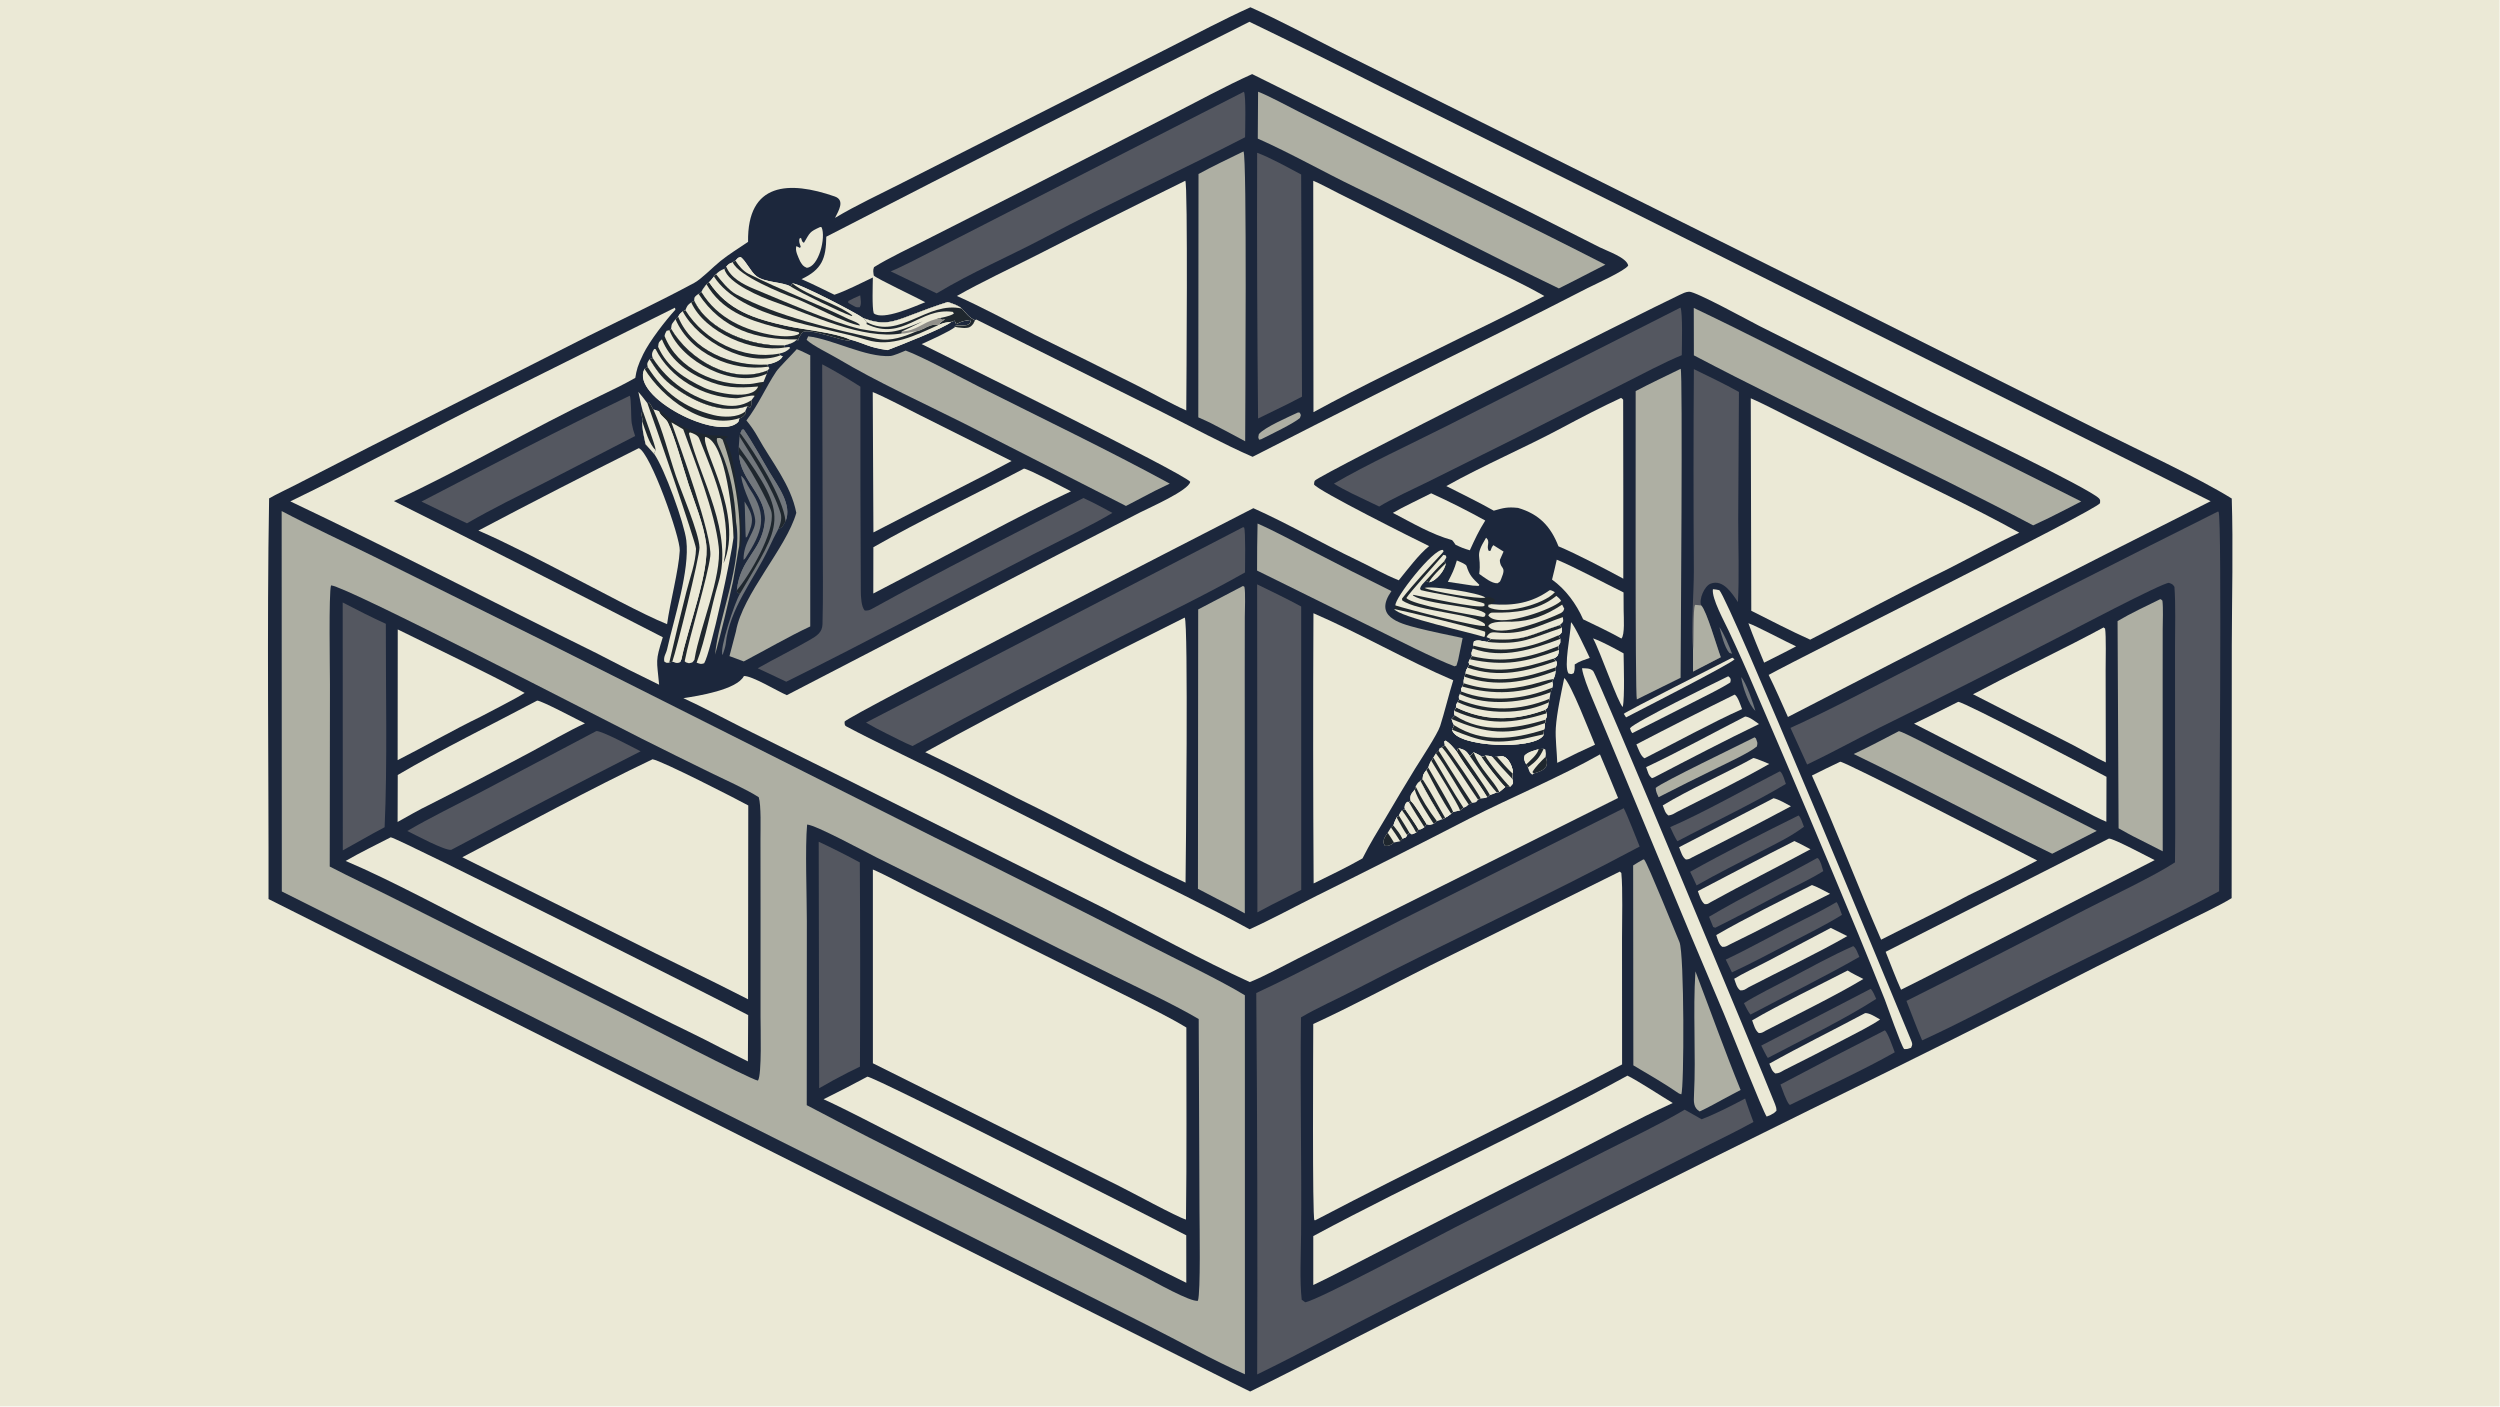 <?xml version="1.0" encoding="UTF-8"?> <svg xmlns="http://www.w3.org/2000/svg" xmlns:xlink="http://www.w3.org/1999/xlink" width="3839" height="2160" viewBox="0 0 3839 2160"><path fill="#EBE9D6" transform="matrix(2.109 0 0 2.109 6.10352e-05 0)" d="M0 0L1820 0L1820 1024L0 1024L0 0Z"></path><path fill="#1C273C" transform="matrix(2.109 0 0 2.109 6.10352e-05 0)" d="M910.436 5.295C931.075 14.431 954.062 26.799 974.354 37.033L1066.92 83.119L1356.55 227.405L1527.77 313.096C1554.91 326.608 1600.79 347.949 1624.98 362.986C1626.07 397.306 1625.09 435.316 1625.01 469.922L1624.9 653.959C1616.57 659.187 1599.45 667.211 1590.04 671.923L1526.52 703.798C1457.55 739.079 1388.25 773.706 1318.63 807.673C1216.75 857.883 1115.21 908.788 1014.03 960.386C979.425 977.854 945.016 996.201 910.25 1013.19L895.515 1005.93L195.519 654.615C195.701 558.385 194.26 458.889 195.948 362.886C201.014 359.919 209.4 356.058 214.97 353.154L268.92 325.508L428.282 244.711C453.849 231.967 480.529 219.436 505.629 205.894C510.801 203.104 519.468 194.121 524.6 190.04C531.206 184.787 537.72 180.863 544.679 176.117C543.997 132.609 574.665 131.513 607.758 143.041C615.563 145.76 610.473 153.609 608.003 158.652C623.513 149.33 641.042 141.275 657.21 132.999L754.842 83.571L851.483 34.608C870.512 24.939 891.156 13.986 910.436 5.295Z"></path><path fill="#AEAFA3" transform="matrix(2.109 0 0 2.109 6.10352e-05 0)" d="M205.083 372.111C226.292 383.33 251.133 394.791 272.888 405.528L396.884 467.167L680.45 609.678C732.801 635.528 784.961 661.761 836.927 688.377C855.57 697.985 889.66 714.348 906.416 724.688L906.441 1000.63C883.986 990.803 857.424 975.946 834.991 964.674L676.225 884.873L205.195 649.09L205.083 372.111Z"></path><path fill="#1C273C" transform="matrix(2.109 0 0 2.109 6.10352e-05 0)" d="M241.033 426.219C251.916 426.68 440.383 524.365 466.949 537.667C483.871 546.153 500.838 554.548 517.85 562.852C527.859 567.701 543.543 574.731 552.455 580.468C554.302 586.467 553.701 603.717 553.717 610.836L553.77 661.288L553.761 740.611C553.754 747.827 554.817 782.868 551.867 786.808C546.974 786.261 463.969 743.202 451.864 737.12L288.861 655.129C272.744 646.99 255.944 639.173 240.08 630.945L240.245 498.092C240.226 488.71 239.299 431.611 241.033 426.219Z"></path><path fill="#EBE9D6" transform="matrix(2.109 0 0 2.109 6.10352e-05 0)" d="M475.117 552.847C481.472 553.71 536.29 581.772 544.832 586.462L544.67 727.586C515.116 712.385 484.225 697.852 454.334 682.722L336.615 624.162C381.71 600.696 429.481 574.582 475.117 552.847Z"></path><path fill="#EBE9D6" transform="matrix(2.109 0 0 2.109 6.10352e-05 0)" d="M284.481 609.659C288.74 609.566 524.971 728.603 544.75 739.108L544.551 772.823L524.865 762.968C509.417 754.808 492.983 747.179 477.33 739.291L359.665 680.2C326.873 663.856 284.772 640.857 251.655 626.87C261.984 620.881 273.786 615.136 284.481 609.659Z"></path><path fill="#545760" transform="matrix(2.109 0 0 2.109 6.10352e-05 0)" d="M249.52 438.671C260.203 444.211 269.976 449.214 280.934 454.203C280.812 500.386 282.142 556.871 280.046 602.312L271.248 607.049L249.595 619.174L249.52 438.671Z"></path><path fill="#EBE9D6" transform="matrix(2.109 0 0 2.109 6.10352e-05 0)" d="M289.602 458.299C319.902 473.318 352.346 488.64 382.016 504.519C375.034 509.049 357.733 517.642 349.647 522.003C330.43 531.266 309.132 543.55 289.526 553.47L289.602 458.299Z"></path><path fill="#545760" transform="matrix(2.109 0 0 2.109 6.10352e-05 0)" d="M434.161 532.314C437.748 531.808 461.223 544.374 466.435 547.053C420.27 570.551 374.314 594.459 328.573 618.775C323.913 619.483 302.253 607.837 296.558 605.051C313.256 595.28 331.388 586.514 348.603 577.502L434.161 532.314Z"></path><path fill="#EBE9D6" transform="matrix(2.109 0 0 2.109 6.10352e-05 0)" d="M391.131 510.117C394.152 510.081 420.427 523.987 425.912 526.735C414.987 531.589 397.925 541.487 386.902 547.351C362.145 560.555 337.25 573.5 312.223 586.183C305.314 589.439 296.359 594.701 289.499 598.476L289.602 564.272C318.9 546.944 360.582 526.295 391.131 510.117Z"></path><path fill="#1C273C" transform="matrix(2.109 0 0 2.109 6.10352e-05 0)" d="M587.675 600.377C593.811 600.605 629.825 620.112 637.77 624.096L730.083 670.026C757.097 683.707 784.189 697.234 811.358 710.605C829.343 719.459 855.913 731.985 872.798 741.991L873.367 881.431C873.407 892.508 874.276 940.705 872.224 947.118C866.963 948.23 840.472 933.226 833.499 929.651L769.699 897.054C709.906 866.895 646.271 835.807 587.405 804.693L587.476 670.815C587.469 652.251 586.139 617.001 587.675 600.377Z"></path><path fill="#EBE9D6" transform="matrix(2.109 0 0 2.109 6.10352e-05 0)" d="M635.555 633.111C644.006 636.66 658.446 644.506 667.213 648.83L746.298 688.414L824.199 727.169C836.815 733.582 851.877 740.9 863.808 748.165C863.769 794.606 864.141 841.626 863.546 888.015C856.788 886.029 823.034 867.557 814.956 863.609L635.573 774.193L635.555 633.111Z"></path><path fill="#EBE9D6" transform="matrix(2.109 0 0 2.109 6.10352e-05 0)" d="M631.568 783.935C636.746 783.999 838.372 886.474 863.725 899.453L863.763 934.034L844.501 924.493L657.927 829.488C638.326 819.713 619.608 809.551 599.651 800.374C610.388 795.087 621.029 789.606 631.568 783.935Z"></path><path fill="#545760" transform="matrix(2.109 0 0 2.109 6.10352e-05 0)" d="M596.112 612.875C606.228 617.615 616.207 622.643 626.037 627.954C626.363 677.516 626.397 727.079 626.139 776.641L617.307 780.987C610.246 784.578 603.29 788.372 596.447 792.363L596.112 612.875Z"></path><path fill="#EBE9D6" transform="matrix(2.109 0 0 2.109 6.10352e-05 0)" d="M601.642 172.346C704.022 119.567 806.72 67.408 909.731 15.873C941.672 31.288 973.46 47.016 1005.09 63.056L1186.13 153.13L1609.61 364.947C1506.74 416.779 1404.14 469.145 1301.82 522.042C1297.31 512.029 1292.67 501.194 1287.78 491.425C1315.06 476.366 1525.8 371.775 1529.07 366.363C1529.13 364.778 1529.48 364.105 1528.34 362.902C1521.4 355.592 1423.37 308.693 1405.98 300.047L1280.79 237.217C1274.08 233.791 1234.74 212.2 1229.9 212.396C1227.34 212.499 1225.2 213.666 1222.93 214.733C1198.79 226.109 961.285 345.369 957.415 349.931C956.884 350.556 956.88 351.849 956.744 352.666C958.478 356.807 1032.12 393.579 1040.58 397.632C1033.32 403.346 1024.58 415.03 1018.46 422.525C1007.67 418.174 997.99 412.536 987.608 407.589C963.077 395.9 937.216 381.001 912.597 370.024C881.247 386.188 618.21 520.853 614.989 525.379C614.973 526.671 614.732 528.098 616.133 528.846C636.448 539.704 664.87 553.101 684.748 562.983L813.683 627.926C844.726 643.458 879.727 660.1 909.846 676.618C924.838 669.889 943.873 659.625 958.945 652.094C996.166 633.656 1033.24 614.919 1070.16 595.882C1099.54 580.964 1137.28 565.084 1164.96 549.288C1169.44 559.827 1173.84 570.404 1178.15 581.016L1000.57 669.764L945.135 697.842C934.873 703.063 920.51 710.881 909.988 715.063C875.17 699.189 836.634 677.967 802.034 660.359L613.901 566.229L540.866 529.99C527.057 523.086 511.451 514.681 497.575 508.351C508.217 506.732 536.474 502.282 541.667 492.223C547.595 491.982 565.884 503.16 572.89 506.164L770.693 403.647L830.317 373.011C836.968 369.605 865.655 357.061 866.626 350.807C861.08 344.187 692.328 261.22 671.072 250.531C677.035 247.804 690.922 241.678 695.562 238.024C701.939 238.927 707.222 240.552 709.83 233.13L710.91 232.658L846.39 300.159C866.135 310.026 892.356 324.15 912.046 332.613C972.047 301.906 1032.27 271.628 1092.7 241.781C1113.86 231.225 1134.96 220.54 1155.99 209.726C1160.87 207.236 1183.71 196.954 1185.52 193.3C1184.31 187.496 1170.5 182.954 1164.63 179.995L1112.61 153.71L911.72 53.953C892.763 62.443 870.652 74.489 851.937 84.073L747.933 137.27L674.877 174.308C664.013 179.835 646.307 188.227 636.369 194.529C635.488 196.848 635.895 198.165 636.209 200.635C638.288 202.844 668.337 217.059 673.707 220.041C665.926 223.057 642.751 233.656 636.195 228.101C634.846 224.097 635.499 206.966 635.544 202.045C627.554 205.847 615.616 211.947 607.548 214.613C599.789 210.876 591.432 206.648 583.589 203.237C598.378 196.289 601.469 188.334 601.642 172.346Z"></path><path fill="#EBE9D6" transform="matrix(2.109 0 0 2.109 6.10352e-05 0)" d="M1179.41 634.627L1180.53 635.677C1181.66 647.282 1181 670.48 1181.02 683.408L1181.07 775.037C1107.51 813.689 1031.44 849.834 957.696 888.491L957.035 888.428C955.457 886.002 956.183 762.791 956.205 745.604C984.591 732.505 1012.77 717.391 1040.73 703.321L1179.41 634.627Z"></path><path fill="#545760" transform="matrix(2.109 0 0 2.109 6.10352e-05 0)" d="M1182.25 588.472C1184.83 593.219 1191.46 610.546 1193.86 616.378C1125.92 652.696 1054.78 685.203 986.323 720.793C973.472 727.474 959.72 733.47 947.26 740.766C946.539 793.292 947.845 846.101 947.342 898.671C947.205 913.055 946.256 932.61 947.795 946.338L950.343 948.205C959.802 946.712 1045.81 900.607 1059.44 893.68L1167.9 838.539C1185.7 829.465 1210.1 817.902 1226.66 807.971L1238.99 814.966C1249.76 810.782 1260.43 805.27 1270.66 799.869C1272.39 805.508 1274.67 811.363 1276.71 816.926C1266.07 822.786 1255.64 827.936 1244.76 833.319L1012.85 950.656C980.558 967.005 947.783 984.979 915.376 1000.74C915.687 908.171 915.467 815.604 914.714 723.041C948.375 707.347 986.796 686.705 1020.4 669.753L1182.25 588.472Z"></path><path fill="#545760" transform="matrix(2.109 0 0 2.109 6.10352e-05 0)" d="M1614.93 372.448L1615.39 372.684C1618.04 377.345 1615.69 619.372 1615.77 648.942C1574.49 670.998 1530.02 692.116 1488.01 713.171C1459.31 727.554 1428.53 744.311 1399.54 757.511C1395.77 748.975 1391.62 737.643 1388.12 728.784C1431.78 706.912 1475.27 684.715 1518.6 662.197C1535.52 653.457 1569.04 637.58 1583.64 627.913C1584.05 600.605 1583.7 572.428 1583.71 545.052L1583.67 470.808C1583.68 457.613 1584.19 439.926 1583.24 427.279C1581.84 425.25 1581.63 425.275 1579.22 424.377C1574.47 424.248 1506.12 460.266 1497.22 464.849C1454.36 486.982 1411.29 508.721 1368.02 530.065C1350.72 538.722 1333.18 548.394 1315.79 556.661L1303.67 530.003C1333.56 516.397 1366.31 498.912 1395.7 483.998C1468.5 446.285 1541.59 409.1 1614.93 372.448Z"></path><path fill="#EBE9D6" transform="matrix(2.109 0 0 2.109 6.10352e-05 0)" d="M1274.76 290.004C1282.54 293.272 1294.31 299.516 1302.11 303.361L1360.04 332.226C1395.62 350.02 1435.98 368.83 1470.28 387.848C1454.28 395.176 1434.69 405.988 1418.56 414.17C1385.29 430.505 1351.23 448.811 1318.01 465.747C1303.79 459.383 1289.13 451.744 1275.14 444.714L1274.76 290.004Z"></path><path fill="#EBE9D6" transform="matrix(2.109 0 0 2.109 6.10352e-05 0)" d="M862.619 449.673C865.311 453.561 863.442 625.139 863.21 642.686C823.342 624.08 780.459 600.475 739.96 580.813C718.023 569.439 695.919 558.39 673.655 547.671C732.476 515.159 802.001 479.826 862.619 449.673Z"></path><path fill="#EBE9D6" transform="matrix(2.109 0 0 2.109 6.10352e-05 0)" d="M491.379 224.067L491.492 224.185C491.583 224.613 491.674 225.041 491.765 225.469C484.319 233.646 472.909 248.45 468.345 257.858C464.133 266.542 463.57 269.215 462.561 275.126C454.803 279.602 445.251 284.232 437.068 288.15C386.678 312.276 337.379 341.356 286.811 364.842C352.272 397.498 417.538 430.547 482.603 463.986C476.932 482.127 478.271 480.104 479.917 498.557C464.518 491.122 449.245 483.43 434.104 475.483C360.223 439.092 285.599 400.261 211.39 365.062C261.182 340.989 311.042 313.777 360.69 289.077C404.209 267.426 447.818 245.615 491.379 224.067Z"></path><path fill="#EBE9D6" transform="matrix(2.109 0 0 2.109 6.10352e-05 0)" d="M956.191 131.623C960.707 133.404 970.11 138.49 974.734 140.811L1012.28 159.567L1073.25 189.728C1090.19 198.005 1108.11 206.184 1124.44 215.524C1105.75 225.21 1086.91 234.617 1067.93 243.741C1032.01 261.686 991.24 280.982 956.36 300.107L956.191 131.623Z"></path><path fill="#EBE9D6" transform="matrix(2.109 0 0 2.109 6.10352e-05 0)" d="M863.012 131.625C865.038 133.676 863.836 281.884 863.743 298.871C853.312 294.27 839.307 286.407 828.6 281.021C803.525 268.411 778.375 255.948 753.153 243.633C735.363 234.625 714.672 223.392 696.69 215.499C715.024 205.154 735.808 195.418 754.767 185.831C790.711 167.49 826.794 149.42 863.012 131.625Z"></path><path fill="#EBE9D6" transform="matrix(2.109 0 0 2.109 6.10352e-05 0)" d="M956.346 446.503C990.079 461.131 1024.52 481.015 1058.12 495.323C1054.9 505.68 1051.7 518.98 1048.59 528.662C1046.71 534.52 1034.23 553.448 1030.56 559.345C1023.28 571.221 1016.12 583.172 1009.09 595.197C1003.02 605.341 997.385 614.416 992.065 625.011C981.059 631.333 967.881 637.663 956.475 643.246C956.074 577.666 956.031 512.084 956.346 446.503Z"></path><path fill="#545760" transform="matrix(2.109 0 0 2.109 6.10352e-05 0)" d="M598.646 265.275C607.583 269.873 618.075 276.18 626.461 281.53C626.361 331.068 626.531 380.8 626.781 430.347C626.801 434.159 627.062 442.056 629.684 444.522C631.677 444.633 632.909 444.409 634.677 443.433C685.473 415.38 737.246 389.198 788.836 362.625C796.177 365.938 802.877 369.618 809.944 373.436C797.076 381.411 767.061 395.956 752.553 403.465C693.119 434.09 632.073 466.856 572.503 496.363L551.723 486.583C564.228 479.426 577.359 473.048 589.839 465.817C594.726 462.985 598.716 460.481 598.876 454.458C599.43 433.554 599.104 412.549 599.032 391.624L598.646 265.275Z"></path><path fill="#EBE9D6" transform="matrix(2.109 0 0 2.109 6.10352e-05 0)" d="M1339.89 554.632C1342.9 554.263 1466.95 618.139 1483.34 626.542C1466.75 635.288 1450.02 643.761 1433.15 651.958C1412.97 662.876 1390.29 673.618 1369.67 684.191C1352.6 645.025 1336.78 603.402 1319.28 564.685C1326.11 561.258 1332.98 557.906 1339.89 554.632Z"></path><path fill="#EBE9D6" transform="matrix(2.109 0 0 2.109 6.10352e-05 0)" d="M465.123 326.307C473.588 329.651 495.422 391.357 494.94 400.889C494.224 415.041 487.763 439.164 485.709 454.464C468.57 447.662 433.966 428.787 416.46 419.905C396.804 409.666 368.485 394.972 348.323 386.319C387.036 365.889 425.972 345.884 465.123 326.307Z"></path><path fill="#AEAFA3" transform="matrix(2.109 0 0 2.109 6.10352e-05 0)" d="M1233.27 224.209C1269.35 241.347 1306.07 260.357 1341.9 278.275L1515.37 365.113L1503.75 371.111C1496.06 375.105 1488.27 378.911 1480.39 382.524C1399.24 339.694 1314.08 301.162 1233.34 258.734L1233.27 224.209Z"></path><path fill="#545760" transform="matrix(2.109 0 0 2.109 6.10352e-05 0)" d="M905.011 383.907L905.853 384.042C907.022 386.371 906.539 412.282 906.524 416.801C877.699 433.152 846.3 448.205 816.637 463.32C765.543 489.29 714.788 515.923 664.385 543.212C658.635 540.855 650.696 536.661 644.95 533.837C639.674 531.25 635.649 529.085 630.578 526.117L905.011 383.907Z"></path><path fill="#EBE9D6" transform="matrix(2.109 0 0 2.109 6.10352e-05 0)" d="M1184.97 783.199C1192.77 787.029 1209.54 798.069 1217.94 803.128C1192.17 814.835 1163.97 830.263 1138.26 843.218C1084.7 870.069 1031.3 897.254 978.078 924.77C970.852 928.51 963.567 932.135 956.227 935.644L956.223 899.989C1030.58 860.093 1111.39 823.543 1184.97 783.199Z"></path><path fill="#EBE9D6" transform="matrix(2.109 0 0 2.109 6.10352e-05 0)" d="M1180.35 289.714C1180.72 289.855 1181.85 290.872 1181.85 291.048C1181.98 318.836 1181.95 400.055 1181.95 421.352C1170.14 414.898 1146.81 402.746 1134.75 397.8C1129.09 383.269 1120.71 374.36 1105.32 369.814C1097.67 369.019 1094.9 369.75 1087.65 371.832C1077.21 365.883 1063.94 359.489 1053.08 353.917C1080.1 338.772 1109.95 326.146 1137.36 311.446C1151.21 304.021 1166.17 296.295 1180.35 289.714Z"></path><path fill="#AEAFA3" transform="matrix(2.109 0 0 2.109 6.10352e-05 0)" d="M916.032 66.773C923.104 69.39 938.824 77.884 945.97 81.489L999.754 108.395C1056.02 136.491 1112.96 164.069 1168.91 192.709L1158.42 198.085C1150.81 202.127 1142.73 206.083 1135.03 210.001C1085.76 186.273 1036.24 160.198 986.886 136.36C963.469 125.051 939.438 111.37 915.81 100.919L916.032 66.773Z"></path><path fill="#545760" transform="matrix(2.109 0 0 2.109 6.10352e-05 0)" d="M1223.58 223.978C1225.3 227.509 1224.59 252.632 1224.52 258.633C1213.35 263.015 1193.23 273.652 1182.16 279.236L1104.68 318.468L1039.39 350.966C1030.04 355.581 1012.59 363.564 1004.22 368.819L984.245 359.259C979.729 356.947 975.556 354.876 971.254 352.144C995.122 338.172 1028.05 322.972 1053.39 310.176L1223.58 223.978Z"></path><path fill="#545760" transform="matrix(2.109 0 0 2.109 6.10352e-05 0)" d="M905.703 66.805C907.363 68.963 906.59 95.347 906.564 99.942C858.411 124.723 808.397 147.802 760.33 173.167C734.132 186.992 707.75 198.135 682.001 213.606L662.574 204.307L648.533 197.595C655.947 194.633 669.563 187.432 677.162 183.627L736.978 153.026L905.703 66.805Z"></path><path fill="#AEAFA3" transform="matrix(2.109 0 0 2.109 6.10352e-05 0)" d="M905.013 426.671L906.073 427.232C906.956 431.185 906.397 444.508 906.365 449.438L906.313 489.134L906.367 665.061C900.125 661.48 892.325 657.658 885.852 654.271L872.242 647.169L872.424 443.741L905.013 426.671Z"></path><path fill="#AEAFA3" transform="matrix(2.109 0 0 2.109 6.10352e-05 0)" d="M1223.72 268.533C1225.36 270.614 1223.73 469.772 1223.66 493.492L1191.81 509.253C1190.49 507.312 1191.05 304.442 1190.96 284.753C1201.47 279.203 1212.98 273.79 1223.72 268.533Z"></path><path fill="#1F272E" transform="matrix(2.109 0 0 2.109 6.10352e-05 0)" d="M464.78 285.274C466.864 287.593 469.371 290.991 471.347 293.522L472.745 293.216C474.181 294.879 475.033 297.378 475.782 298.162L479.801 299.409L480.226 298.402C490.876 308.522 501.539 314.653 516.83 316.792C520.647 317.326 527.252 316.735 530.461 318.075L527.941 319.113C528.128 320.638 529.977 324.046 530.789 325.93C535.304 336.401 542.629 393.226 538.933 399.597L538.224 397.635C537.834 398.423 534.476 419.759 533.719 423.297C529.821 441.19 525.471 458.981 520.675 476.654C522.845 450.368 541.126 409.881 535.952 380.167C535.663 383.763 535.596 388.352 534.075 391.501C532.544 404.997 517.511 475.321 512.704 482.934C510.272 483.779 509.828 483.383 507.221 482.505L505.636 480.398C503.74 482.84 504.779 482.151 501.674 482.917C500.367 482.56 499.338 482.477 498.526 481.452L496.199 479.933L495.247 482.057C492.348 482.99 492.928 482.606 489.544 481.69L487.273 482.539C484.797 482.583 485.671 482.889 483.67 481.66C483.011 477.916 484.993 475.996 485.742 472.654C490.738 450.372 502.318 415.35 499.722 393.48C498.24 380.997 483.699 340.763 476.225 330.373L470.038 323.401C468.906 317.944 467.445 312.326 467.598 306.786C468.411 303.867 465.987 302.688 467.897 298.901C466.702 294.701 465.725 289.601 464.78 285.274Z"></path><path fill="#EBE9D6" transform="matrix(2.109 0 0 2.109 6.10352e-05 0)" d="M464.78 285.274C466.864 287.593 469.371 290.991 471.347 293.522L472.745 293.216C474.181 294.879 475.033 297.378 475.782 298.162L479.801 299.409C479.927 299.711 480.045 300.017 480.18 300.316C481.485 303.207 484.862 304.76 486.281 307.647C491.361 317.979 497.477 340.904 501.429 352.864C505.965 366.594 512.128 381.142 514.133 395.482C516.947 415.605 500.656 457.681 496.199 479.933L495.247 482.057C492.348 482.99 492.928 482.606 489.544 481.69L487.273 482.539C484.797 482.583 485.671 482.889 483.67 481.66C483.011 477.916 484.993 475.996 485.742 472.654C490.738 450.372 502.318 415.35 499.722 393.48C498.24 380.997 483.699 340.763 476.225 330.373L470.038 323.401C468.906 317.944 467.445 312.326 467.598 306.786C468.411 303.867 465.987 302.688 467.897 298.901C466.702 294.701 465.725 289.601 464.78 285.274Z"></path><path fill="#EBE9D6" transform="matrix(2.109 0 0 2.109 6.10352e-05 0)" d="M475.782 298.162L479.801 299.409C479.927 299.711 480.045 300.017 480.18 300.316C481.485 303.207 484.862 304.76 486.281 307.647C491.361 317.979 497.477 340.904 501.429 352.864C505.965 366.594 512.128 381.142 514.133 395.482C516.947 415.605 500.656 457.681 496.199 479.933L495.247 482.057C492.348 482.99 492.928 482.606 489.544 481.69C492.532 473.41 509.523 404.927 509.316 398.672C508.955 387.753 496.021 358.023 492.001 346.105C486.614 330.14 482.677 313.575 475.782 298.162Z"></path><path fill="#1F272E" transform="matrix(2.109 0 0 2.109 6.10352e-05 0)" d="M471.347 293.522L472.745 293.216C474.181 294.879 475.033 297.378 475.782 298.162C482.677 313.575 486.614 330.14 492.001 346.105C496.021 358.023 508.955 387.753 509.316 398.672C509.523 404.927 492.532 473.41 489.544 481.69L487.273 482.539C491.258 465.188 495.444 447.884 499.831 430.631C502.267 420.894 506.626 409.541 506.773 399.541C506.835 395.29 475.557 304.818 471.347 293.522Z"></path><path fill="#1F272E" transform="matrix(2.109 0 0 2.109 6.10352e-05 0)" d="M467.897 298.901C469.476 303.855 477.372 324.728 477.382 327.67L476.225 330.373L470.038 323.401C468.906 317.944 467.445 312.326 467.598 306.786C468.411 303.867 465.987 302.688 467.897 298.901Z"></path><path fill="#EBE9D6" transform="matrix(2.109 0 0 2.109 6.10352e-05 0)" d="M470.038 323.401C468.906 317.944 467.445 312.326 467.598 306.786C469.67 312.693 472.761 323.785 477.382 327.67L476.225 330.373L470.038 323.401Z"></path><path fill="#EBE9D6" transform="matrix(2.109 0 0 2.109 6.10352e-05 0)" d="M507.221 482.505C513.884 465.212 517.683 442.277 523.113 424.18C534.024 387.82 510.391 349.89 501.637 315.706L502.246 314.771C504.486 315.4 508.098 316.819 509.038 319.165C520.917 348.833 533.647 377.791 526.857 410.097C541.937 374.874 510.541 327.202 513.417 318.089C528.791 321.051 533.86 378.194 534.075 391.501C532.544 404.997 517.511 475.321 512.704 482.934C510.272 483.779 509.828 483.383 507.221 482.505Z"></path><path fill="#EBE9D6" transform="matrix(2.109 0 0 2.109 6.10352e-05 0)" d="M488.89 307.548L497.475 312.595C506.345 337.056 520.597 372.823 523.314 398.144C525.65 419.909 509.554 456.782 505.773 479.543L505.636 480.398C503.74 482.84 504.779 482.151 501.674 482.917C500.367 482.56 499.338 482.477 498.526 481.452C501.981 463.611 515.341 419.783 517.16 405.088C518.955 390.589 494.769 324.187 488.89 307.548Z"></path><path fill="#AEAFA3" transform="matrix(2.109 0 0 2.109 6.10352e-05 0)" d="M535.952 380.167C534.942 361.777 532.051 344.389 524.581 327.587C523.621 325.426 521.246 320.932 522.095 319.024C524.899 318.864 523.824 318.574 526.154 320.093C534.216 341.872 540.231 374.707 538.224 397.635C537.834 398.423 534.476 419.759 533.719 423.297C529.821 441.19 525.471 458.981 520.675 476.654C522.845 450.368 541.126 409.881 535.952 380.167Z"></path><path fill="#545760" transform="matrix(2.109 0 0 2.109 6.10352e-05 0)" d="M915.337 425.482C926.076 430.726 936.932 435.898 947.414 441.63L947.461 647.913L937.191 653.097C929.895 656.681 922.674 660.414 915.53 664.293L915.337 425.482Z"></path><path fill="#AEAFA3" transform="matrix(2.109 0 0 2.109 6.10352e-05 0)" d="M588.447 244.882C606.341 246.975 630.232 260.317 648.222 259.225C650.53 259.085 656.994 256.28 659.429 255.246C671.336 259.551 700.115 275.177 713.188 281.75C758.874 304.72 806.977 327.768 851.724 352.133L840.907 357.384L819.839 368.395L701.468 308.062C670.696 292.61 639.046 278.411 609.494 260.823C603.686 257.366 591.932 251.821 587.314 247.443L588.447 244.882Z"></path><path fill="#AEAFA3" transform="matrix(2.109 0 0 2.109 6.10352e-05 0)" d="M580.156 254.242C583.109 255.318 587.033 257.333 589.967 258.735L589.954 456.124C574.304 463.434 557.169 473.402 541.544 481.599L531.135 477.727L535.847 459.752C540.562 432.662 572.571 399.066 579.809 373.431C575.835 352.739 561.679 336.177 551.641 317.988C549.421 313.964 546.429 309.663 543.474 306.122C552.113 294.942 557.53 282.01 565.197 270.521C567.163 267.574 576.753 258.12 580.156 254.242Z"></path><path fill="#AEAFA3" transform="matrix(2.109 0 0 2.109 6.10352e-05 0)" d="M905.409 110.259C908.039 113.66 906.628 299.901 906.635 321.313C899.488 317.341 891.801 313.433 884.54 309.593C880.794 307.51 876.437 305.658 872.5 303.877L872.659 126.684C883.14 120.943 894.636 115.545 905.409 110.259Z"></path><path fill="#EBE9D6" transform="matrix(2.109 0 0 2.109 6.10352e-05 0)" d="M535.465 189.763C537.564 187.659 536.928 187.649 539.354 187.157C543.375 190.351 546.463 197.709 550.73 201.026C556.964 205.873 569.724 205.169 575.607 208.595L577.049 206.452C580.545 205.537 623.865 227.985 628.733 231.741C643 236.907 649.284 234.895 663.285 229.473C672.033 226.085 681.132 222.762 690.067 219.902C693.888 221.23 697.161 222.09 700.306 224.665C703.204 227.945 705.809 231.506 709.83 233.13C707.222 240.552 701.939 238.927 695.562 238.024L695.099 237.716C697.007 235.54 706.178 239.76 707.022 232.906C702.608 233.464 701.028 233.593 697.047 235.578L696.229 235.994C695.831 234.992 695.548 234.408 695.052 233.45L692.68 234.327C688.533 238.478 653.337 252.219 646.234 254.909C632.203 252.99 630.127 250.168 618.608 247.097L618.544 247.888C613.877 248.936 590.328 238.68 584.351 241.822C582.802 244.056 581.495 245.486 581.037 248.233L580.429 247.098C577.288 249.98 574.82 250.338 570.722 251.598C547.379 252.257 516.062 241.239 505.428 219.054C505.605 215.776 506.224 215.855 508.636 214.013L510.782 212.718C511.109 211.133 513.34 208.441 514.4 206.99L516.249 205.5C517.501 204.374 518.761 202.683 519.845 201.333L521.333 199.631C523.869 197.345 524.228 197.027 527.441 195.722L528.467 195.877L528.813 194.105C530.687 192.118 530.938 191.86 533.536 191.067L535.465 189.763Z"></path><path fill="#1F272E" transform="matrix(2.109 0 0 2.109 6.10352e-05 0)" d="M514.4 206.99L516.249 205.5C530.217 226.214 549.002 232.016 572.593 237.323C584.149 239.924 607.684 242.065 618.608 247.097L618.544 247.888C613.877 248.936 590.328 238.68 584.351 241.822C582.802 244.056 581.495 245.486 581.037 248.233L580.429 247.098C577.288 249.98 574.82 250.338 570.722 251.598C547.379 252.257 516.062 241.239 505.428 219.054C505.605 215.776 506.224 215.855 508.636 214.013L510.782 212.718C511.109 211.133 513.34 208.441 514.4 206.99Z"></path><path fill="#EBE9D6" transform="matrix(2.109 0 0 2.109 6.10352e-05 0)" d="M514.4 206.99C525.381 225.884 543.728 232.687 564.02 238.018C569.849 239.518 575.723 240.837 581.634 241.973L581.922 242.989C578.673 245.536 568.409 244.92 564.266 244.277C542.66 240.925 522.503 231.841 510.782 212.718C511.109 211.133 513.34 208.441 514.4 206.99Z"></path><path fill="#EBE9D6" transform="matrix(2.109 0 0 2.109 6.10352e-05 0)" d="M505.428 219.054C505.605 215.776 506.224 215.855 508.636 214.013C525.503 239.762 551.004 247.661 580.429 247.098C577.288 249.98 574.82 250.338 570.722 251.598C547.379 252.257 516.062 241.239 505.428 219.054Z"></path><path fill="#EBE9D6" transform="matrix(2.109 0 0 2.109 6.10352e-05 0)" d="M535.465 189.763C537.564 187.659 536.928 187.649 539.354 187.157C543.375 190.351 546.463 197.709 550.73 201.026C556.964 205.873 569.724 205.169 575.607 208.595L577.049 206.452C580.545 205.537 623.865 227.985 628.733 231.741C643 236.907 649.284 234.895 663.285 229.473C672.033 226.085 681.132 222.762 690.067 219.902C693.888 221.23 697.161 222.09 700.306 224.665C703.204 227.945 705.809 231.506 709.83 233.13C707.222 240.552 701.939 238.927 695.562 238.024L695.099 237.716C697.007 235.54 706.178 239.76 707.022 232.906C702.608 233.464 701.028 233.593 697.047 235.578L696.229 235.994C695.831 234.992 695.548 234.408 695.052 233.45L692.68 234.327C688.622 234.823 687.412 234.882 683.702 236.541L683.109 236.741C677.716 235.117 671.738 240.695 667.352 241.267C663.048 241.546 659.65 243.099 656.435 242.824L656.595 241.333C656.373 241.547 670.396 234.827 671.939 233.976C650.928 242.632 648.22 243.469 626.405 239.54L626.082 237.012C626.245 235.32 619.327 233.057 617.754 232.288C593.891 220.624 568.651 211.309 545.057 199.386C541.001 197.336 537.851 193.466 535.465 189.763Z"></path><path fill="#1F272E" transform="matrix(2.109 0 0 2.109 6.10352e-05 0)" d="M690.067 219.902C693.888 221.23 697.161 222.09 700.306 224.665C703.204 227.945 705.809 231.506 709.83 233.13C707.222 240.552 701.939 238.927 695.562 238.024L695.099 237.716C697.007 235.54 706.178 239.76 707.022 232.906C702.608 233.464 701.028 233.593 697.047 235.578L696.229 235.994C695.831 234.992 695.548 234.408 695.052 233.45L692.68 234.327C688.622 234.823 687.412 234.882 683.702 236.541C684.2 234.821 686.719 233.464 688.221 232.47L685.791 232.892L684.697 231.959C683.37 232.392 682.706 232.315 681.307 232.397C686.149 230.972 690.744 230.691 694.503 228.382L693.874 227.105C669.718 223.464 657.804 248.829 630.939 235.95L631.109 234.591L628.733 231.741C643 236.907 649.284 234.895 663.285 229.473C672.033 226.085 681.132 222.762 690.067 219.902Z"></path><path fill="#EBE9D6" transform="matrix(2.109 0 0 2.109 6.10352e-05 0)" d="M690.067 219.902C693.888 221.23 697.161 222.09 700.306 224.665C675.287 219.017 655.064 247.452 631.109 234.591L628.733 231.741C643 236.907 649.284 234.895 663.285 229.473C672.033 226.085 681.132 222.762 690.067 219.902Z"></path><path fill="#1F272E" transform="matrix(2.109 0 0 2.109 6.10352e-05 0)" d="M577.049 206.452C588.622 215.638 609.564 221.218 620.634 229.684L620.037 230.12C611.022 226.906 584.186 213.824 575.607 208.595L577.049 206.452Z"></path><path fill="#91908B" transform="matrix(2.109 0 0 2.109 6.10352e-05 0)" d="M681.307 232.397C682.706 232.315 683.37 232.392 684.697 231.959L685.791 232.892L688.221 232.47C686.719 233.464 684.2 234.821 683.702 236.541L683.109 236.741C677.716 235.117 671.738 240.695 667.352 241.267C663.048 241.546 659.65 243.099 656.435 242.824L656.595 241.333C667.44 240.836 671.498 234.883 681.307 232.397Z"></path><path fill="#EBE9D6" transform="matrix(2.109 0 0 2.109 6.10352e-05 0)" d="M519.845 201.333L521.333 199.631C524.958 204.287 530.465 211.357 536.084 214.372C565.804 230.317 605.987 239.606 638.787 246.709C648.672 248.85 658.847 244.831 667.352 241.267C671.738 240.695 677.716 235.117 683.109 236.741L683.702 236.541C687.412 234.882 688.622 234.823 692.68 234.327C688.533 238.478 653.337 252.219 646.234 254.909C632.203 252.99 630.127 250.168 618.608 247.097C607.684 242.065 584.149 239.924 572.593 237.323C549.002 232.016 530.217 226.214 516.249 205.5C517.501 204.374 518.761 202.683 519.845 201.333Z"></path><path fill="#1F272E" transform="matrix(2.109 0 0 2.109 6.10352e-05 0)" d="M519.845 201.333L521.333 199.631C524.958 204.287 530.465 211.357 536.084 214.372C565.804 230.317 605.987 239.606 638.787 246.709C648.672 248.85 658.847 244.831 667.352 241.267C671.738 240.695 677.716 235.117 683.109 236.741C666.333 244.24 649.313 253.15 630.918 247.408C598.51 237.293 539.256 231.619 519.845 201.333Z"></path><path fill="#EBE9D6" transform="matrix(2.109 0 0 2.109 6.10352e-05 0)" d="M533.536 191.067L535.465 189.763C537.851 193.466 541.001 197.336 545.057 199.386C568.651 211.309 593.891 220.624 617.754 232.288C619.327 233.057 626.245 235.32 626.082 237.012L626.405 239.54C604.079 234.157 570.607 219.247 548.886 210.292C541.199 207.123 531.764 202.204 528.813 194.105C530.687 192.118 530.938 191.86 533.536 191.067Z"></path><path fill="#1F272E" transform="matrix(2.109 0 0 2.109 6.10352e-05 0)" d="M533.536 191.067L535.465 189.763C537.851 193.466 541.001 197.336 545.057 199.386C568.651 211.309 593.891 220.624 617.754 232.288C619.327 233.057 626.245 235.32 626.082 237.012C615.222 235.427 590.876 221.745 579.085 217.27C568.726 213.339 537.94 201 533.536 191.067Z"></path><path fill="#1F272E" transform="matrix(2.109 0 0 2.109 6.10352e-05 0)" d="M527.441 195.722L528.467 195.877L528.813 194.105C531.764 202.204 541.199 207.123 548.886 210.292C570.607 219.247 604.079 234.157 626.405 239.54C648.22 243.469 650.928 242.632 671.939 233.976C670.396 234.827 656.373 241.547 656.595 241.333L656.435 242.824C627.758 247.519 590.974 229.231 564.034 219.83C554.745 216.589 529.744 206.296 527.441 195.722Z"></path><path fill="#EBE9D6" transform="matrix(2.109 0 0 2.109 6.10352e-05 0)" d="M1535.55 610.578C1539.12 610.517 1563.91 623.837 1568.86 626.261L1400.23 712.581L1384.18 720.63C1380.38 712.274 1376.45 701.684 1372.97 693.029L1535.55 610.578Z"></path><path fill="#545760" transform="matrix(2.109 0 0 2.109 6.10352e-05 0)" d="M915.345 111.242C924.35 114.497 938.66 122.393 947.395 127.073L948.003 288.801L938.404 293.778L916.025 304.716C915.372 240.227 915.145 175.734 915.345 111.242Z"></path><path fill="#545760" transform="matrix(2.109 0 0 2.109 6.10352e-05 0)" d="M1233.34 268.771C1244.14 274.088 1255.7 279.532 1266.15 285.394L1265.63 378.011C1265.64 395.911 1266.42 421.133 1265.42 438.401C1261.18 432.056 1254.63 421.509 1245.54 424.968C1241 426.694 1236.82 436.495 1238.68 440.85C1242.59 444.604 1250.15 471.283 1252.95 478.523L1232.72 488.997L1232.72 473.339C1231.16 458.61 1233.34 431.666 1233.32 415.837C1233.01 366.815 1233.01 317.792 1233.34 268.771Z"></path><path fill="#AEAFA3" transform="matrix(2.109 0 0 2.109 6.10352e-05 0)" d="M1232.72 473.339C1233.41 468.043 1232.57 442.399 1234.26 440.389L1238.68 440.85C1242.59 444.604 1250.15 471.283 1252.95 478.523L1232.72 488.997L1232.72 473.339Z"></path><path fill="#AEAFA3" transform="matrix(2.109 0 0 2.109 6.10352e-05 0)" d="M1572.65 436.384L1573.35 436.321L1574.49 437.335C1575.15 442.806 1574.73 452.336 1574.7 458.23L1574.67 494.024L1574.72 619.843L1556.54 610.598C1551.93 608.422 1547.07 605.589 1542.58 603.101L1541.84 452.217C1551.35 446.573 1562.64 441.319 1572.65 436.384Z"></path><path fill="#1F272E" transform="matrix(2.109 0 0 2.109 6.10352e-05 0)" d="M503.292 220.168L505.428 219.054C516.062 241.239 547.379 252.257 570.722 251.598L571.259 253.024L574.731 252.634L575.305 253.425C572.889 255.8 570.822 256.793 567.425 257.446L567.989 258.812L569.911 259.379C568.094 263.164 561.903 264.813 558.13 265.484L559.451 266.985L560.205 268.148L558.935 269.738L558.314 272.129L555.94 278.073C554.731 281.18 552.121 286.159 550.314 288.963L549.506 288.225L547.138 291.431C546.942 294.393 547.474 295.546 545.769 297.047L544.335 295.577L542.555 299.585L543.147 300.948C541.55 302.742 541.162 303.44 539.053 304.448L538.436 304.447L537.611 307.101C523.878 322.182 458.572 288.97 469.287 268.563L471.615 267.28C470.809 264.367 471.554 263.775 472.954 261.473L475.294 260.743C474.249 258.023 474.802 256.368 476.322 254.047L477.349 254.165L479.191 252.565C479.499 249.004 479.813 249.014 481.967 247.093L483.873 244.688C484.11 243.033 484.605 242.318 485.36 240.857L487.365 240.429L488.622 239.459C489.091 235.158 489.06 236.305 491.85 232.416L493.742 230.631C494.929 228.452 495.17 228.364 497.131 226.751L499.042 225.846C500.321 222.772 500.496 222.149 503.292 220.168Z"></path><path fill="#EBE9D6" transform="matrix(2.109 0 0 2.109 6.10352e-05 0)" d="M503.292 220.168L505.428 219.054C516.062 241.239 547.379 252.257 570.722 251.598L571.259 253.024L574.731 252.634L575.305 253.425C572.889 255.8 570.822 256.793 567.425 257.446L567.989 258.812L569.911 259.379C568.094 263.164 561.903 264.813 558.13 265.484C532.88 266.869 503.744 255.379 493.742 230.631C494.929 228.452 495.17 228.364 497.131 226.751L499.042 225.846C500.321 222.772 500.496 222.149 503.292 220.168Z"></path><path fill="#EBE9D6" transform="matrix(2.109 0 0 2.109 6.10352e-05 0)" d="M497.131 226.751L499.042 225.846C512.801 248.122 541.329 262.444 567.425 257.446L567.989 258.812L569.911 259.379C568.094 263.164 561.903 264.813 558.13 265.484C532.88 266.869 503.744 255.379 493.742 230.631C494.929 228.452 495.17 228.364 497.131 226.751Z"></path><path fill="#1F272E" transform="matrix(2.109 0 0 2.109 6.10352e-05 0)" d="M497.131 226.751L499.042 225.846C512.801 248.122 541.329 262.444 567.425 257.446L567.989 258.812C544.056 267.943 508.607 248.487 497.131 226.751Z"></path><path fill="#1F272E" transform="matrix(2.109 0 0 2.109 6.10352e-05 0)" d="M503.292 220.168L505.428 219.054C516.062 241.239 547.379 252.257 570.722 251.598L571.259 253.024C548.333 257.072 513.062 242.095 503.292 220.168Z"></path><path fill="#EBE9D6" transform="matrix(2.109 0 0 2.109 6.10352e-05 0)" d="M472.954 261.473C477.389 268.482 481.414 274.537 488.059 279.794C502.906 291.539 525.43 302.459 544.335 295.577L542.555 299.585L543.147 300.948C541.55 302.742 541.162 303.44 539.053 304.448L538.436 304.447L537.611 307.101C523.878 322.182 458.572 288.97 469.287 268.563L471.615 267.28C470.809 264.367 471.554 263.775 472.954 261.473Z"></path><path fill="#EBE9D6" transform="matrix(2.109 0 0 2.109 6.10352e-05 0)" d="M469.287 268.563C482.187 289.694 512.389 313.131 538.436 304.447L537.611 307.101C523.878 322.182 458.572 288.97 469.287 268.563Z"></path><path fill="#1F272E" transform="matrix(2.109 0 0 2.109 6.10352e-05 0)" d="M471.615 267.28C483.337 285.842 498.425 297.038 519.77 302.279C526.359 303.898 537.075 304.265 542.555 299.585L543.147 300.948C541.55 302.742 541.162 303.44 539.053 304.448L538.436 304.447C512.389 313.131 482.187 289.694 469.287 268.563L471.615 267.28Z"></path><path fill="#EBE9D6" transform="matrix(2.109 0 0 2.109 6.10352e-05 0)" d="M475.294 260.743C474.249 258.023 474.802 256.368 476.322 254.047L477.349 254.165C487.954 275.42 511.81 289.225 535.825 289.978C539.037 290.079 547.506 287.222 549.506 288.225L547.138 291.431C546.942 294.393 547.474 295.546 545.769 297.047L544.335 295.577C525.43 302.459 502.906 291.539 488.059 279.794C481.414 274.537 477.389 268.482 472.954 261.473L475.294 260.743Z"></path><path fill="#1F272E" transform="matrix(2.109 0 0 2.109 6.10352e-05 0)" d="M472.954 261.473L475.294 260.743C486.345 278.014 503.842 290.147 523.889 294.44C532.395 296.338 539.677 296.08 547.138 291.431C546.942 294.393 547.474 295.546 545.769 297.047L544.335 295.577C525.43 302.459 502.906 291.539 488.059 279.794C481.414 274.537 477.389 268.482 472.954 261.473Z"></path><path fill="#EBE9D6" transform="matrix(2.109 0 0 2.109 6.10352e-05 0)" d="M491.85 232.416L493.742 230.631C503.744 255.379 532.88 266.869 558.13 265.484L559.451 266.985L560.205 268.148L558.935 269.738C532.724 280.298 501.986 262.154 488.622 239.459C489.091 235.158 489.06 236.305 491.85 232.416Z"></path><path fill="#1F272E" transform="matrix(2.109 0 0 2.109 6.10352e-05 0)" d="M491.85 232.416L493.742 230.631C503.744 255.379 532.88 266.869 558.13 265.484L559.451 266.985C533.125 270.943 502.632 257.575 491.85 232.416Z"></path><path fill="#EBE9D6" transform="matrix(2.109 0 0 2.109 6.10352e-05 0)" d="M488.622 239.459C501.986 262.154 532.724 280.298 558.935 269.738L558.314 272.129L555.94 278.073C552.732 278.288 549.287 279.391 545.918 279.613C521.333 281.234 493.229 268.502 483.873 244.688C484.11 243.033 484.605 242.318 485.36 240.857L487.365 240.429L488.622 239.459Z"></path><path fill="#1F272E" transform="matrix(2.109 0 0 2.109 6.10352e-05 0)" d="M488.622 239.459C501.986 262.154 532.724 280.298 558.935 269.738L558.314 272.129C557.874 272.337 557.43 272.535 556.981 272.722C533.516 282.421 496.468 263.517 487.365 240.429L488.622 239.459Z"></path><path fill="#EBE9D6" transform="matrix(2.109 0 0 2.109 6.10352e-05 0)" d="M479.191 252.565C479.499 249.004 479.813 249.014 481.967 247.093C487.492 261.005 499.282 270.465 512.703 276.276C527.321 282.606 536.686 282.721 552.016 281.419C547.999 292.03 520.734 286.095 512.6 282.271C498.34 275.567 485.897 267.452 479.191 252.565Z"></path><path fill="#EBE9D6" transform="matrix(2.109 0 0 2.109 6.10352e-05 0)" d="M635.46 285.46C645.282 289.544 659.805 297.3 669.709 302.225L736.538 335.686C724.966 341.893 713.316 347.955 701.592 353.87L635.947 387.671L635.46 285.46Z"></path><path fill="#EBE9D6" transform="matrix(2.109 0 0 2.109 6.10352e-05 0)" d="M1085.71 465.318C1110.84 466.792 1113.98 462.088 1135.72 455.105L1137.15 457.137C1137.29 459.792 1137.58 460.992 1134.8 462.579L1136.08 465.194C1136.1 468.856 1136.51 467.443 1134.54 470.53L1135.05 473.238C1134.54 476.888 1134.77 477.662 1131.1 479.546L1133.03 481.264C1134.08 483.368 1133.68 482.84 1132.83 485.871L1132.71 488.41C1132.37 491.186 1132.38 491.939 1131.07 494.381L1130.19 496.368C1130.9 498.381 1130.77 498.531 1130.22 500.686L1129.05 504.027L1128.21 508.824L1127.59 511.454C1127.22 514.065 1127.48 515.18 1125.04 516.823L1126.2 519.338C1126.22 521.787 1126.36 522.077 1125.12 524.06C1125.22 525.4 1125.53 525.803 1124.9 526.548C1124.9 528.425 1125.08 529.594 1124.24 531.28L1123.83 534.69L1123.77 535.404C1116.95 546.314 1059.97 544.029 1057.35 531.358L1058.75 528.023C1057.78 526.641 1057.43 525.124 1056.88 523.49L1059.34 520.974C1058.64 519.71 1058.85 519.04 1058.96 517.599L1060.22 515.088C1060.06 512.617 1059.91 513.575 1061.35 511.228L1062.4 509.352C1061.95 506.773 1061.92 507.806 1062.84 505.303L1064.1 503.549L1063.78 501.34L1064.85 499.913L1065.77 497.491C1065.39 495.821 1065.91 494.426 1066.29 492.725L1067.17 490.484C1067.28 488.226 1067.39 488.145 1068.61 486.168L1069.91 484.04C1069.11 481.632 1069.11 482.684 1070.25 480.041L1071.8 477.747C1070.9 475.216 1071.47 475.252 1072.48 472.254L1072.69 470.064L1073.21 466.983C1076.21 465.711 1078.88 466.794 1082.54 467.392L1085.71 465.318Z"></path><path fill="#EBE9D6" transform="matrix(2.109 0 0 2.109 6.10352e-05 0)" d="M1085.71 465.318C1110.84 466.792 1113.98 462.088 1135.72 455.105L1137.15 457.137C1137.29 459.792 1137.58 460.992 1134.8 462.579L1136.08 465.194C1136.1 468.856 1136.51 467.443 1134.54 470.53L1135.05 473.238C1134.54 476.888 1134.77 477.662 1131.1 479.546C1110.44 486.273 1091.23 491.239 1069.91 484.04C1069.11 481.632 1069.11 482.684 1070.25 480.041L1071.8 477.747C1070.9 475.216 1071.47 475.252 1072.48 472.254L1072.69 470.064L1073.21 466.983C1076.21 465.711 1078.88 466.794 1082.54 467.392L1085.71 465.318Z"></path><path fill="#EBE9D6" transform="matrix(2.109 0 0 2.109 6.10352e-05 0)" d="M1071.8 477.747C1094.7 483.205 1113.2 479.072 1134.54 470.53L1135.05 473.238C1134.54 476.888 1134.77 477.662 1131.1 479.546C1110.44 486.273 1091.23 491.239 1069.91 484.04C1069.11 481.632 1069.11 482.684 1070.25 480.041L1071.8 477.747Z"></path><path fill="#1F272E" transform="matrix(2.109 0 0 2.109 6.10352e-05 0)" d="M1071.8 477.747C1094.7 483.205 1113.2 479.072 1134.54 470.53L1135.05 473.238C1110.69 482.246 1095.71 485.31 1070.25 480.041L1071.8 477.747Z"></path><path fill="#EBE9D6" transform="matrix(2.109 0 0 2.109 6.10352e-05 0)" d="M1085.71 465.318C1110.84 466.792 1113.98 462.088 1135.72 455.105L1137.15 457.137C1137.29 459.792 1137.58 460.992 1134.8 462.579C1113.95 471.842 1095.32 476.25 1072.69 470.064L1073.21 466.983C1076.21 465.711 1078.88 466.794 1082.54 467.392L1085.71 465.318Z"></path><path fill="#1F272E" transform="matrix(2.109 0 0 2.109 6.10352e-05 0)" d="M1085.71 465.318C1110.84 466.792 1113.98 462.088 1135.72 455.105L1137.15 457.137C1115.04 464.432 1107.95 470.052 1082.54 467.392L1085.71 465.318Z"></path><path fill="#1F272E" transform="matrix(2.109 0 0 2.109 6.10352e-05 0)" d="M1134.8 462.579L1136.08 465.194C1115.76 472.79 1094.26 480.047 1072.48 472.254L1072.69 470.064C1095.32 476.25 1113.95 471.842 1134.8 462.579Z"></path><path fill="#EBE9D6" transform="matrix(2.109 0 0 2.109 6.10352e-05 0)" d="M1060.22 515.088C1080.15 524.865 1101.14 525.065 1121.99 517.924C1123.02 517.573 1124.03 517.205 1125.04 516.823L1126.2 519.338C1126.22 521.787 1126.36 522.077 1125.12 524.06C1125.22 525.4 1125.53 525.803 1124.9 526.548C1124.9 528.425 1125.08 529.594 1124.24 531.28L1123.83 534.69L1123.77 535.404C1116.95 546.314 1059.97 544.029 1057.35 531.358L1058.75 528.023C1057.78 526.641 1057.43 525.124 1056.88 523.49L1059.34 520.974C1058.64 519.71 1058.85 519.04 1058.96 517.599L1060.22 515.088Z"></path><path fill="#EBE9D6" transform="matrix(2.109 0 0 2.109 6.10352e-05 0)" d="M1060.22 515.088C1080.15 524.865 1101.14 525.065 1121.99 517.924C1123.02 517.573 1124.03 517.205 1125.04 516.823L1126.2 519.338C1126.22 521.787 1126.36 522.077 1125.12 524.06C1103.52 530.826 1079.4 534.132 1059.34 520.974C1058.64 519.71 1058.85 519.04 1058.96 517.599L1060.22 515.088Z"></path><path fill="#1F272E" transform="matrix(2.109 0 0 2.109 6.10352e-05 0)" d="M1060.22 515.088C1080.15 524.865 1101.14 525.065 1121.99 517.924C1123.02 517.573 1124.03 517.205 1125.04 516.823L1126.2 519.338C1100.93 527.182 1083.5 528.261 1058.96 517.599L1060.22 515.088Z"></path><path fill="#EBE9D6" transform="matrix(2.109 0 0 2.109 6.10352e-05 0)" d="M1058.75 528.023C1079.53 541.23 1101.96 538.388 1124.24 531.28L1123.83 534.69L1123.77 535.404C1116.95 546.314 1059.97 544.029 1057.35 531.358L1058.75 528.023Z"></path><path fill="#1F272E" transform="matrix(2.109 0 0 2.109 6.10352e-05 0)" d="M1058.75 528.023C1079.53 541.23 1101.96 538.388 1124.24 531.28L1123.83 534.69C1122.88 534.772 1111.82 537.513 1109.77 537.897C1086.56 542.235 1077.74 539.596 1057.35 531.358L1058.75 528.023Z"></path><path fill="#1F272E" transform="matrix(2.109 0 0 2.109 6.10352e-05 0)" d="M1059.34 520.974C1079.4 534.132 1103.52 530.826 1125.12 524.06C1125.22 525.4 1125.53 525.803 1124.9 526.548C1098.1 535.825 1082.23 534.393 1056.88 523.49L1059.34 520.974Z"></path><path fill="#EBE9D6" transform="matrix(2.109 0 0 2.109 6.10352e-05 0)" d="M1131.1 479.546L1133.03 481.264C1134.08 483.368 1133.68 482.84 1132.83 485.871L1132.71 488.41C1132.37 491.186 1132.38 491.939 1131.07 494.381C1125.92 495.184 1120.53 497.071 1115.42 498.362C1098.2 502.708 1082.75 503.008 1065.77 497.491C1065.39 495.821 1065.91 494.426 1066.29 492.725L1067.17 490.484C1067.28 488.226 1067.39 488.145 1068.61 486.168L1069.91 484.04C1091.23 491.239 1110.44 486.273 1131.1 479.546Z"></path><path fill="#EBE9D6" transform="matrix(2.109 0 0 2.109 6.10352e-05 0)" d="M1131.1 479.546L1133.03 481.264C1134.08 483.368 1133.68 482.84 1132.83 485.871C1109.75 493.943 1091.09 498.222 1067.17 490.484C1067.28 488.226 1067.39 488.145 1068.61 486.168L1069.91 484.04C1091.23 491.239 1110.44 486.273 1131.1 479.546Z"></path><path fill="#1F272E" transform="matrix(2.109 0 0 2.109 6.10352e-05 0)" d="M1131.1 479.546L1133.03 481.264C1111.22 489.073 1091.22 493.842 1068.61 486.168L1069.91 484.04C1091.23 491.239 1110.44 486.273 1131.1 479.546Z"></path><path fill="#1F272E" transform="matrix(2.109 0 0 2.109 6.10352e-05 0)" d="M1067.17 490.484C1091.09 498.222 1109.75 493.943 1132.83 485.871L1132.71 488.41C1110.66 496.885 1089.1 500.581 1066.29 492.725L1067.17 490.484Z"></path><path fill="#EBE9D6" transform="matrix(2.109 0 0 2.109 6.10352e-05 0)" d="M1062.4 509.352C1084.24 518.308 1106.37 517.727 1128.21 508.824L1127.59 511.454C1127.22 514.065 1127.48 515.18 1125.04 516.823C1124.03 517.205 1123.02 517.573 1121.99 517.924C1101.14 525.065 1080.15 524.865 1060.22 515.088C1060.06 512.617 1059.91 513.575 1061.35 511.228L1062.4 509.352Z"></path><path fill="#1F272E" transform="matrix(2.109 0 0 2.109 6.10352e-05 0)" d="M1062.4 509.352C1084.24 518.308 1106.37 517.727 1128.21 508.824L1127.59 511.454C1125.7 512.309 1123.77 513.083 1121.81 513.774C1103.14 520.404 1079.4 519.788 1061.35 511.228L1062.4 509.352Z"></path><path fill="#EBE9D6" transform="matrix(2.109 0 0 2.109 6.10352e-05 0)" d="M1065.77 497.491C1082.75 503.008 1098.2 502.708 1115.42 498.362C1120.53 497.071 1125.92 495.184 1131.07 494.381L1130.19 496.368C1130.9 498.381 1130.77 498.531 1130.22 500.686C1109.56 509.363 1085.3 511.84 1064.1 503.549L1063.78 501.34L1064.85 499.913L1065.77 497.491Z"></path><path fill="#1F272E" transform="matrix(2.109 0 0 2.109 6.10352e-05 0)" d="M1065.77 497.491C1082.75 503.008 1098.2 502.708 1115.42 498.362C1120.53 497.071 1125.92 495.184 1131.07 494.381L1130.19 496.368C1108.11 505.196 1087.64 506.348 1064.85 499.913L1065.77 497.491Z"></path><path fill="#1F272E" transform="matrix(2.109 0 0 2.109 6.10352e-05 0)" d="M1064.1 503.549C1085.3 511.84 1109.56 509.363 1130.22 500.686L1129.05 504.027C1109.39 511.658 1083.71 514.513 1063.96 505.811C1063.58 505.646 1063.21 505.477 1062.84 505.303L1064.1 503.549Z"></path><path fill="#AEAFA3" transform="matrix(2.109 0 0 2.109 6.10352e-05 0)" d="M1196.5 625.757L1197.16 625.89C1199.47 628.197 1220.68 680.89 1222.85 685.972C1226.39 694.26 1226.32 792.46 1224.17 796.809L1222.42 796.157C1211.67 788.781 1200.48 782.334 1189.27 775.696L1189.12 630.15C1191.01 628.818 1194.39 626.981 1196.5 625.757Z"></path><path fill="#AEAFA3" transform="matrix(2.109 0 0 2.109 6.10352e-05 0)" d="M1382.66 532.352C1386.03 532.994 1410.56 545.966 1415.81 548.613L1526.69 604.985L1494.25 621.616C1445.91 598.148 1398.4 572.52 1349.71 549.005C1359.78 544.459 1372.58 537.487 1382.66 532.352Z"></path><path fill="#EBE9D6" transform="matrix(2.109 0 0 2.109 6.10352e-05 0)" d="M1531.65 456.856L1532.74 457.674C1533.6 462.587 1533.15 481.818 1533.15 488.071L1533.28 555.134C1526.36 551.963 1517.04 546.509 1510.07 542.846C1497.46 536.351 1484.81 529.95 1472.11 523.644L1436.57 505.483C1439.53 504.086 1442.42 502.528 1445.31 501.003C1473.91 485.932 1503.22 472.24 1531.65 456.856Z"></path><path fill="#545760" transform="matrix(2.109 0 0 2.109 6.10352e-05 0)" d="M458.521 288.15C459.796 290.224 459.289 304.657 460.017 308.399C460.726 312.046 461.188 313.755 462.447 317.47L397.287 351.053C377.021 361.376 359.753 369.651 340.006 381.037L319.914 371.492L306.882 365.199C358.059 338.709 406.485 313.105 458.521 288.15Z"></path><path fill="#EBE9D6" transform="matrix(2.109 0 0 2.109 6.10352e-05 0)" d="M745.587 341.198C749.501 341.787 774.928 355.208 779.799 357.74C741.23 375.779 697.483 400.162 659.099 420.006L635.864 432.143L635.918 398.44C670.022 378.954 710.297 359.853 745.587 341.198Z"></path><path fill="#AEAFA3" transform="matrix(2.109 0 0 2.109 6.10352e-05 0)" d="M915.652 381.196C927.472 386.338 943.414 394.967 955.142 401.022C974.364 411.022 993.696 420.811 1013.13 430.388C1000.36 448.587 1017.54 453.59 1032.35 457.339C1043.1 460.061 1054.12 462.232 1064.97 464.561C1063.95 469.891 1062.76 475.345 1061.67 480.674C1061.33 481.966 1060.88 483.33 1060.49 484.615L1059.06 485.162C1045.3 480.033 1015.34 464.817 1001.67 458.053L915.298 415.451C915.271 404.032 915.389 392.612 915.652 381.196Z"></path><path fill="#EBE9D6" transform="matrix(2.109 0 0 2.109 6.10352e-05 0)" d="M1425.82 511.012C1430.22 511.139 1521.56 559.22 1533.77 565.615L1533.67 598.344C1528.36 596.204 1520.77 592.083 1515.47 589.379L1393.65 526.927C1404.26 521.929 1415.28 516.245 1425.82 511.012Z"></path><path fill="#1F272E" transform="matrix(2.109 0 0 2.109 6.10352e-05 0)" d="M1016.04 440.827C1015.14 435.877 1043.62 399.27 1050.61 400.421L1051.11 401.434L1049.85 403.026L1050.94 403.993L1052.67 404.389L1053.15 405.753C1052.61 406.758 1052.07 407.885 1051.42 408.802L1052.61 410.175C1052.49 414.665 1045.67 423.332 1040.5 423.97L1038.09 422.84C1036.11 425.081 1034.51 426.122 1033.99 428.699L1034.58 429.67L1037.25 428.096C1041.84 426.242 1077.7 431.652 1081.57 435.16C1084.75 434.189 1084.08 434.618 1087.83 435.978L1088.76 437.732C1087.82 438.5 1086.96 439.226 1085.97 439.933C1102.14 441.249 1115.28 438.951 1128.1 429.892C1129.04 429.229 1130.97 430.609 1132.16 431.186L1133.21 433.846C1134.63 435.088 1135.8 435.883 1136.68 437.552L1137.42 440.229L1138.95 443.221C1137.97 445.627 1138.56 444.772 1136.52 446.369L1137.89 449.354C1138.43 452.484 1138.56 452.817 1135.72 455.105C1113.98 462.088 1110.84 466.792 1085.71 465.318L1082.31 463.913L1080.74 463.82C1069.77 460.284 1018.71 449.268 1015.11 443.436L1016.04 440.827Z"></path><path fill="#EBE9D6" transform="matrix(2.109 0 0 2.109 6.10352e-05 0)" d="M1050.94 403.993L1052.67 404.389L1053.15 405.753C1052.61 406.758 1052.07 407.885 1051.42 408.802L1052.61 410.175C1052.49 414.665 1045.67 423.332 1040.5 423.97L1038.09 422.84C1036.11 425.081 1034.51 426.122 1033.99 428.699L1034.58 429.67C1041.58 431.65 1078.31 437.394 1080.88 439.649L1080.81 441.24C1075.96 443.363 1036.43 434.513 1029.08 433.105L1028.73 433.569C1039.41 440.597 1077.92 441.35 1081.67 447.009L1081.2 448.748L1079.85 449.219C1071.1 447.677 1028.18 440.489 1024 435.411C1026.43 431.384 1046.12 409.704 1050.94 403.993Z"></path><path fill="#EBE9D6" transform="matrix(2.109 0 0 2.109 6.10352e-05 0)" d="M1052.61 410.175C1052.49 414.665 1045.67 423.332 1040.5 423.97C1041.7 420.799 1049.88 412.787 1052.61 410.175Z"></path><path fill="#1F272E" transform="matrix(2.109 0 0 2.109 6.10352e-05 0)" d="M1051.42 408.802L1052.61 410.175C1049.88 412.787 1041.7 420.799 1040.5 423.97L1038.09 422.84C1042.4 418.154 1046.81 413.154 1051.42 408.802Z"></path><path fill="#EBE9D6" transform="matrix(2.109 0 0 2.109 6.10352e-05 0)" d="M1016.04 440.827C1015.14 435.877 1043.62 399.27 1050.61 400.421L1051.11 401.434L1049.85 403.026C1040.99 412.478 1028.62 425.802 1020.85 435.842L1020.94 437.103C1032.28 445.373 1072.85 446.619 1081.14 454.324L1081.28 455.726C1075.96 456.854 1024.38 443.546 1016.04 440.827Z"></path><path fill="#EBE9D6" transform="matrix(2.109 0 0 2.109 6.10352e-05 0)" d="M1137.42 440.229L1138.95 443.221C1137.97 445.627 1138.56 444.772 1136.52 446.369C1127.92 450.664 1089.99 465.784 1083.61 455.869C1085.34 451.893 1096.45 452.779 1100.89 452.674C1114.96 452.341 1125.94 447.804 1137.42 440.229Z"></path><path fill="#EBE9D6" transform="matrix(2.109 0 0 2.109 6.10352e-05 0)" d="M1137.89 449.354C1138.43 452.484 1138.56 452.817 1135.72 455.105C1113.98 462.088 1110.84 466.792 1085.71 465.318L1082.31 463.913C1085 459.278 1087.04 460.461 1092.93 460.796C1110.39 461.789 1122.32 454.614 1137.89 449.354Z"></path><path fill="#EBE9D6" transform="matrix(2.109 0 0 2.109 6.10352e-05 0)" d="M1133.21 433.846C1134.63 435.088 1135.8 435.883 1136.68 437.552C1136.05 438.085 1135.4 438.588 1134.72 439.061C1126.36 444.93 1090.19 457.852 1083.64 448.05C1084.47 446.634 1085.21 445.982 1087.12 446.033C1102.77 446.455 1119.73 444.567 1132.53 434.386L1133.21 433.846Z"></path><path fill="#EBE9D6" transform="matrix(2.109 0 0 2.109 6.10352e-05 0)" d="M1015.11 443.436C1021.33 444.568 1079.81 458.716 1081.36 460.023C1081.42 461.79 1081.56 462.211 1080.74 463.82C1069.77 460.284 1018.71 449.268 1015.11 443.436Z"></path><path fill="#EBE9D6" transform="matrix(2.109 0 0 2.109 6.10352e-05 0)" d="M1085.97 439.933C1102.14 441.249 1115.28 438.951 1128.1 429.892C1129.04 429.229 1130.97 430.609 1132.16 431.186C1124.02 440.289 1093.89 448.129 1083.65 441.938L1083.72 440.353L1085.97 439.933Z"></path><path fill="#EBE9D6" transform="matrix(2.109 0 0 2.109 6.10352e-05 0)" d="M1037.25 428.096C1041.84 426.242 1077.7 431.652 1081.57 435.16C1076.23 436.468 1042.52 430.548 1037.25 428.096Z"></path><path fill="#EBE9D6" transform="matrix(2.109 0 0 2.109 6.10352e-05 0)" d="M1151.89 486.567C1154.83 486.663 1157.71 486.374 1159.97 488.543C1162.75 491.225 1282.17 777.786 1292.43 803.928C1293.12 805.673 1293.49 806.905 1293.46 808.792L1291.76 810.355C1289.48 811.775 1288.88 812.101 1286.35 812.99C1283.98 810.377 1258.8 746.556 1255.28 738.306C1222.52 661.428 1190.88 583.807 1158.58 506.711C1156.49 501.717 1152.54 491.834 1151.89 486.567Z"></path><path fill="#EBE9D6" transform="matrix(2.109 0 0 2.109 6.10352e-05 0)" d="M1247.2 429.006C1249.07 429.114 1250.03 429.344 1251.87 429.734C1258.9 436.397 1377.52 723.647 1391.31 756.989C1392.56 759.994 1392.65 760.395 1391.49 762.884C1389.11 763.728 1388.87 763.916 1386.41 763.829C1384.05 760.94 1374.4 733.062 1372.35 727.794C1366.06 711.974 1359.68 696.191 1353.2 680.443C1328.74 621.354 1303.83 562.445 1278.5 503.72C1272.21 488.815 1265.61 474.037 1258.73 459.394C1255.55 452.567 1246.15 435.625 1247.2 429.006Z"></path><path fill="#EBE9D6" transform="matrix(2.109 0 0 2.109 6.10352e-05 0)" d="M1052.04 542.747L1051.54 539.863L1052.66 539.237C1056.03 541.446 1058.25 544.211 1060.74 547.404L1061.77 544.618C1066.52 546.068 1067.28 546.275 1070.25 550.555L1072.98 547.827C1074.58 548.584 1076.9 549.588 1078.3 550.567C1080.61 551.09 1079.61 551.306 1081.44 550.178C1083.5 550.335 1085.04 550.239 1086.8 551.277L1090.05 551.073C1092.91 550.814 1094.4 550.079 1096.78 552.075C1099.32 554.208 1101.96 560.017 1101.41 563.188L1101 566.948C1102.11 570.168 1102.02 570.28 1099.45 572.892L1096 572.994C1094.54 574.266 1093.16 575.519 1091.61 576.677L1089.78 576.989C1088.38 577.554 1086.14 578.554 1084.76 578.788L1082.84 580.396C1081.14 581.192 1079.99 581.147 1078.14 581.302L1076.18 582.213C1074.99 584.29 1074.37 584.429 1071.79 584.591L1069.31 585.691C1067.85 586.996 1067.44 587.579 1065.52 588.037L1063.06 590.071L1058.08 591.193L1056.61 592.469C1054.96 593.723 1054.04 594.542 1052.17 595.401L1050.13 596.53C1044.56 587.208 1039.15 578.296 1034.19 568.619L1035.86 567.457C1035.93 564.056 1036.68 563.297 1038.62 560.695L1040 559.036C1040.14 557.447 1041.35 555.305 1042.07 553.793C1043.08 553.362 1042.98 552.93 1043.63 551.649L1045.56 548.582L1047.53 546.616L1048.12 544.853L1049.89 544.087L1052.04 542.747Z"></path><path fill="#EBE9D6" transform="matrix(2.109 0 0 2.109 6.10352e-05 0)" d="M1060.74 547.404L1061.77 544.618C1066.52 546.068 1067.28 546.275 1070.25 550.555L1072.98 547.827C1074.58 548.584 1076.9 549.588 1078.3 550.567C1080.61 551.09 1079.61 551.306 1081.44 550.178C1083.5 550.335 1085.04 550.239 1086.8 551.277L1090.05 551.073C1092.91 550.814 1094.4 550.079 1096.78 552.075C1099.32 554.208 1101.96 560.017 1101.41 563.188L1101 566.948C1102.11 570.168 1102.02 570.28 1099.45 572.892L1096 572.994C1094.54 574.266 1093.16 575.519 1091.61 576.677L1089.78 576.989C1088.38 577.554 1086.14 578.554 1084.76 578.788L1082.84 580.396C1076.52 569.726 1067.37 558.503 1060.74 547.404Z"></path><path fill="#EBE9D6" transform="matrix(2.109 0 0 2.109 6.10352e-05 0)" d="M1078.3 550.567C1080.61 551.09 1079.61 551.306 1081.44 550.178C1083.5 550.335 1085.04 550.239 1086.8 551.277L1090.05 551.073C1092.91 550.814 1094.4 550.079 1096.78 552.075C1099.32 554.208 1101.96 560.017 1101.41 563.188L1101 566.948C1102.11 570.168 1102.02 570.28 1099.45 572.892L1096 572.994C1092.49 569.765 1080.56 554.564 1078.3 550.567Z"></path><path fill="#1F272E" transform="matrix(2.109 0 0 2.109 6.10352e-05 0)" d="M1078.3 550.567C1080.61 551.09 1079.61 551.306 1081.44 550.178C1083.58 554.725 1095.55 569.19 1099.45 572.892L1096 572.994C1092.49 569.765 1080.56 554.564 1078.3 550.567Z"></path><path fill="#EBE9D6" transform="matrix(2.109 0 0 2.109 6.10352e-05 0)" d="M1090.05 551.073C1092.91 550.814 1094.4 550.079 1096.78 552.075C1099.32 554.208 1101.96 560.017 1101.41 563.188C1098.65 561.083 1092.64 553.984 1090.05 551.073Z"></path><path fill="#1F272E" transform="matrix(2.109 0 0 2.109 6.10352e-05 0)" d="M1086.8 551.277L1090.05 551.073C1092.64 553.984 1098.65 561.083 1101.41 563.188L1101 566.948C1096.14 561.842 1091.4 556.616 1086.8 551.277Z"></path><path fill="#EBE9D6" transform="matrix(2.109 0 0 2.109 6.10352e-05 0)" d="M1070.25 550.555L1072.98 547.827C1074.58 548.584 1076.9 549.588 1078.3 550.567C1080.56 554.564 1092.49 569.765 1096 572.994C1094.54 574.266 1093.16 575.519 1091.61 576.677L1089.78 576.989C1083.56 570.027 1075.81 558.432 1070.25 550.555Z"></path><path fill="#1F272E" transform="matrix(2.109 0 0 2.109 6.10352e-05 0)" d="M1070.25 550.555L1072.98 547.827C1077.42 559.858 1087.91 568.647 1091.61 576.677L1089.78 576.989C1083.56 570.027 1075.81 558.432 1070.25 550.555Z"></path><path fill="#1F272E" transform="matrix(2.109 0 0 2.109 6.10352e-05 0)" d="M1060.74 547.404L1061.77 544.618C1066.1 550.984 1082.11 573.567 1084.76 578.788L1082.84 580.396C1076.52 569.726 1067.37 558.503 1060.74 547.404Z"></path><path fill="#EBE9D6" transform="matrix(2.109 0 0 2.109 6.10352e-05 0)" d="M1042.07 553.793C1045.5 559.627 1061.83 585.599 1063.06 590.071L1058.08 591.193L1056.61 592.469C1054.96 593.723 1054.04 594.542 1052.17 595.401L1050.13 596.53C1044.56 587.208 1039.15 578.296 1034.19 568.619L1035.86 567.457C1035.93 564.056 1036.68 563.297 1038.62 560.695L1040 559.036C1040.14 557.447 1041.35 555.305 1042.07 553.793Z"></path><path fill="#EBE9D6" transform="matrix(2.109 0 0 2.109 6.10352e-05 0)" d="M1038.62 560.695C1043.85 570.863 1050.22 583.088 1056.61 592.469C1054.96 593.723 1054.04 594.542 1052.17 595.401L1050.13 596.53C1044.56 587.208 1039.15 578.296 1034.19 568.619L1035.86 567.457C1035.93 564.056 1036.68 563.297 1038.62 560.695Z"></path><path fill="#1F272E" transform="matrix(2.109 0 0 2.109 6.10352e-05 0)" d="M1035.86 567.457C1041.66 576.335 1046.74 586.235 1052.17 595.401L1050.13 596.53C1044.56 587.208 1039.15 578.296 1034.19 568.619L1035.86 567.457Z"></path><path fill="#1F272E" transform="matrix(2.109 0 0 2.109 6.10352e-05 0)" d="M1040 559.036C1042.82 563.934 1056.62 587.351 1058.08 591.193L1056.61 592.469C1050.22 583.088 1043.85 570.863 1038.62 560.695L1040 559.036Z"></path><path fill="#EBE9D6" transform="matrix(2.109 0 0 2.109 6.10352e-05 0)" d="M1052.04 542.747L1051.54 539.863L1052.66 539.237C1056.03 541.446 1058.25 544.211 1060.74 547.404C1067.37 558.503 1076.52 569.726 1082.84 580.396C1081.14 581.192 1079.99 581.147 1078.14 581.302L1076.18 582.213C1070.19 573.767 1055.74 550.511 1049.89 544.087L1052.04 542.747Z"></path><path fill="#1F272E" transform="matrix(2.109 0 0 2.109 6.10352e-05 0)" d="M1052.04 542.747C1056.74 548.697 1074.64 574.769 1078.14 581.302L1076.18 582.213C1070.19 573.767 1055.74 550.511 1049.89 544.087L1052.04 542.747Z"></path><path fill="#EBE9D6" transform="matrix(2.109 0 0 2.109 6.10352e-05 0)" d="M1045.56 548.582C1053.35 558.828 1061.65 574.568 1069.31 585.691C1067.85 586.996 1067.44 587.579 1065.52 588.037L1063.06 590.071C1061.83 585.599 1045.5 559.627 1042.07 553.793C1043.08 553.362 1042.98 552.93 1043.63 551.649L1045.56 548.582Z"></path><path fill="#1F272E" transform="matrix(2.109 0 0 2.109 6.10352e-05 0)" d="M1042.07 553.793C1043.08 553.362 1042.98 552.93 1043.63 551.649C1050.79 563.961 1057.72 576.114 1065.52 588.037L1063.06 590.071C1061.83 585.599 1045.5 559.627 1042.07 553.793Z"></path><path fill="#1F272E" transform="matrix(2.109 0 0 2.109 6.10352e-05 0)" d="M1047.53 546.616C1055.51 559.17 1063.58 572.238 1071.79 584.591L1069.31 585.691C1061.65 574.568 1053.35 558.828 1045.56 548.582L1047.53 546.616Z"></path><path fill="#AEAFA3" transform="matrix(2.109 0 0 2.109 6.10352e-05 0)" d="M1234.48 707.291C1245.49 736.18 1255.72 764.956 1267.37 793.613L1256.29 799.479C1250.1 802.856 1243.97 806.294 1237.57 809.269C1232.98 806.626 1233.18 802.082 1233.43 797.204C1234.93 767.728 1232.54 736.542 1234.48 707.291Z"></path><path fill="#72777C" transform="matrix(2.109 0 0 2.109 6.10352e-05 0)" d="M539.055 315.448L540.247 312.836L541.554 312.726C548.056 322.183 554.299 333.721 560.236 343.697C566.379 354.019 577.004 367.602 571.97 379.583C569.51 383.593 570.334 383.73 566.77 385.101C564.201 389.753 561.862 394.716 559.652 399.392C548.621 422.727 531.164 442.689 528.359 469.193C528.16 471.066 526.766 475.012 526.156 476.899C523.432 473.179 535.085 438.314 538.708 432.471L536.65 431.271L536.499 429.78C539.075 406.369 554.026 401.957 556.767 380.87C559.261 361.676 538.794 349.851 538.212 331.094C537.96 330.094 537.941 326.578 537.903 325.341L538.464 317.8L539.055 315.448Z"></path><path fill="#72777C" transform="matrix(2.109 0 0 2.109 6.10352e-05 0)" d="M538.212 331.094C542.494 333.802 560.641 367.235 561.728 372.908C564.464 387.187 545.421 419.462 536.499 429.78C539.075 406.369 554.026 401.957 556.767 380.87C559.261 361.676 538.794 349.851 538.212 331.094Z"></path><path fill="#1F272E" transform="matrix(2.109 0 0 2.109 6.10352e-05 0)" d="M537.903 325.341C575.5 377.21 569.203 380.422 538.708 432.471L536.65 431.271L536.499 429.78C545.421 419.462 564.464 387.187 561.728 372.908C560.641 367.235 542.494 333.802 538.212 331.094C537.96 330.094 537.941 326.578 537.903 325.341Z"></path><path fill="#72777C" transform="matrix(2.109 0 0 2.109 6.10352e-05 0)" d="M539.055 315.448L540.247 312.836L541.554 312.726C548.056 322.183 554.299 333.721 560.236 343.697C566.379 354.019 577.004 367.602 571.97 379.583C570.27 362.077 549.838 329.864 539.055 315.448Z"></path><path fill="#1F272E" transform="matrix(2.109 0 0 2.109 6.10352e-05 0)" d="M539.055 315.448C549.838 329.864 570.27 362.077 571.97 379.583C569.51 383.593 570.334 383.73 566.77 385.101C568.282 381.419 569.544 377.506 568.345 373.639C562.573 355.027 548.543 334.111 538.464 317.8L539.055 315.448Z"></path><path fill="#545760" transform="matrix(2.109 0 0 2.109 6.10352e-05 0)" d="M1372.35 750.221C1374.39 751.384 1378.49 763.32 1379.6 766.196C1358.01 778.457 1326.26 793.18 1303.43 804.462L1302.79 804.22C1300.52 801.552 1297.78 793.322 1296.39 789.668C1321.59 776.298 1346.91 763.148 1372.35 750.221Z"></path><path fill="#EBE9D6" transform="matrix(2.109 0 0 2.109 6.10352e-05 0)" d="M1133.51 407.528C1145.87 412.542 1169.16 425.041 1182.13 431.365L1182.21 444.7C1182.24 449.247 1183.17 462.312 1180.58 464.927C1171.95 460.138 1161.58 455.166 1152.71 450.952C1147.79 439.785 1140.03 429.141 1130.07 422.011C1131.28 417.462 1132.42 412.16 1133.51 407.528Z"></path><path fill="#EBE9D6" transform="matrix(2.109 0 0 2.109 6.10352e-05 0)" d="M1042.08 359.18C1055.46 365.269 1068.59 371.886 1081.44 379.015C1076.58 386.747 1074.02 392.331 1070.22 400.682C1065.72 399.375 1064.04 398.694 1059.81 396.65C1059.56 396.171 1057.54 393.343 1057.24 393.26C1042.26 389.085 1028.07 380.66 1014.17 373.434C1021.32 369.227 1034.39 363.12 1042.08 359.18Z"></path><path fill="#545760" transform="matrix(2.109 0 0 2.109 6.10352e-05 0)" d="M1295.83 561.667L1296.36 561.882C1298.24 563.728 1299.39 568.062 1300.33 570.778C1278.28 584.094 1245.15 599.868 1221.43 612.489C1220.12 611.221 1217.08 604.301 1216.1 602.241C1240.33 591.758 1271.44 574.096 1295.83 561.667Z"></path><path fill="#EBE9D6" transform="matrix(2.109 0 0 2.109 6.10352e-05 0)" d="M1263.02 505.76C1265.25 506.783 1267.41 513.694 1268.43 516.319C1247.41 525.663 1218.61 541.372 1197.45 552.115C1194.72 550.903 1192.79 545.02 1191.48 541.99C1215.18 529.629 1239.03 517.551 1263.02 505.76Z"></path><path fill="#EBE9D6" transform="matrix(2.109 0 0 2.109 6.10352e-05 0)" d="M1138.95 493.657C1143.73 497.433 1157.72 533.782 1161.36 542.253L1148.8 548.06L1133.85 555.455C1133.66 547.89 1132.34 537.461 1132.81 530.051C1133.52 518.867 1136.7 504.911 1138.95 493.657Z"></path><path fill="#545760" transform="matrix(2.109 0 0 2.109 6.10352e-05 0)" d="M1309.58 593.758C1311.29 595.355 1312.56 599.557 1313.48 601.984C1303.55 609.382 1292.88 614.374 1281.94 620.059C1266.28 628.193 1250.64 635.948 1235.3 644.673C1233.91 641.485 1232.13 637.948 1230.62 634.77C1254.31 621.487 1285.04 605.87 1309.58 593.758Z"></path><path fill="#EBE9D6" transform="matrix(2.109 0 0 2.109 6.10352e-05 0)" d="M1319.32 644.416C1322.51 645.378 1329.25 649.1 1332.5 650.784C1308 662.799 1284 675.829 1259.47 687.682C1257.14 688.921 1256.53 689.517 1254 689.411C1251.48 687.665 1250.7 683.958 1249.62 680.829C1271.04 668.432 1297.16 655.601 1319.32 644.416Z"></path><path fill="#545760" transform="matrix(2.109 0 0 2.109 6.10352e-05 0)" d="M1337.17 656.846C1338.5 658.091 1340.4 664.017 1341.17 666.104C1329.95 673.159 1315.26 680.38 1303.49 686.51C1289.74 693.663 1275.07 701.497 1261.07 707.997L1256.55 698.7C1275.86 689.521 1294.78 678.678 1313.99 669.23C1321.74 665.419 1329.73 661.191 1337.17 656.846Z"></path><path fill="#EBE9D6" transform="matrix(2.109 0 0 2.109 6.10352e-05 0)" d="M1306.52 612.385C1310.26 614.047 1314.56 616.44 1318.25 618.371C1294.17 631.33 1269.25 643.79 1245.46 656.943C1243.54 658.145 1243.37 658.414 1241.22 658.313C1238.69 656.583 1237.37 651.878 1236.23 648.837C1259.83 636.593 1282.74 624.335 1306.52 612.385Z"></path><path fill="#EBE9D6" transform="matrix(2.109 0 0 2.109 6.10352e-05 0)" d="M1345.31 706.647C1347.27 708.074 1354.24 711.526 1356.73 712.827C1336.47 725.028 1306.71 739.501 1285.17 750.677C1283.12 751.888 1282.96 752.106 1280.66 752.22C1278.01 750.409 1276.95 746.158 1275.76 742.943C1295.22 731.484 1324.78 717.262 1345.31 706.647Z"></path><path fill="#545760" transform="matrix(2.109 0 0 2.109 6.10352e-05 0)" d="M1323.14 624.733L1323.92 625.106C1325.76 627.281 1326.69 631.401 1327.56 634.28C1316.76 640.95 1306.6 645.43 1295.53 651.304C1279.93 659.577 1264.72 667.62 1248.92 675.501L1247.4 674.978L1244.38 667.518C1269.47 652.635 1297.39 639.083 1323.14 624.733Z"></path><path fill="#EBE9D6" transform="matrix(2.109 0 0 2.109 6.10352e-05 0)" d="M1291.36 581.197C1295.26 582.057 1300.34 585.108 1304 587.074C1280.18 599.793 1256.19 612.198 1232.05 624.286C1229.98 625.456 1229.85 625.622 1227.55 625.828C1224.92 624.193 1223.8 619.958 1222.59 616.862L1291.36 581.197Z"></path><path fill="#545760" transform="matrix(2.109 0 0 2.109 6.10352e-05 0)" d="M1349.37 688.893C1351.52 690.266 1352.62 694.004 1353.83 696.719C1329.82 710.535 1299.46 725.486 1274.61 738.707C1273 737.131 1270.94 732.658 1269.79 730.418C1278.47 724.815 1292.89 717.756 1302.28 712.795C1317.48 704.768 1333.71 695.811 1349.37 688.893Z"></path><path fill="#EBE9D6" transform="matrix(2.109 0 0 2.109 6.10352e-05 0)" d="M1333.03 675.628L1345.03 681.6C1324.68 693.372 1294.5 707.771 1273.07 718.915C1270.7 720.364 1269.75 721.319 1267.04 721.054C1264.55 719.246 1263.82 715.76 1262.71 712.654C1268.36 709.128 1279.65 703.738 1285.96 700.428L1333.03 675.628Z"></path><path fill="#545760" transform="matrix(2.109 0 0 2.109 6.10352e-05 0)" d="M1362.07 719.991C1363.75 721.566 1365.08 725.068 1366.11 727.304C1343.6 741.882 1311.58 757.437 1287.18 770.303C1285.98 768.686 1283.45 763.395 1282.39 761.32L1362.07 719.991Z"></path><path fill="#EBE9D6" transform="matrix(2.109 0 0 2.109 6.10352e-05 0)" d="M1358.05 737.65C1361.29 737.489 1365.95 740.627 1368.92 742.315C1362.73 746.658 1349.94 753.07 1342.86 756.761C1328.29 764.405 1313.64 771.899 1298.92 779.242C1296.42 780.659 1295.5 781.455 1292.62 781.618C1289.89 779.573 1289.9 778.04 1288.29 774.471C1310.42 762.049 1335.37 749.753 1358.05 737.65Z"></path><path fill="#EBE9D6" transform="matrix(2.109 0 0 2.109 6.10352e-05 0)" d="M1270.68 521.712C1273.85 521.886 1277.9 525.251 1280.74 527.212C1256.43 538.958 1229.63 552.845 1205.67 565.374C1204.79 565.959 1203.83 566.234 1202.82 566.619C1200 564.239 1200.09 562.525 1198.58 558.564C1221.32 547.937 1247.92 533.325 1270.68 521.712Z"></path><path fill="#EBE9D6" transform="matrix(2.109 0 0 2.109 6.10352e-05 0)" d="M1276.65 551.913C1278.38 552.039 1286.07 555.377 1288.21 556.24C1267.28 568.222 1242.89 580.098 1221.28 591.067C1218.9 592.432 1217.61 593.373 1214.83 593.769C1212.3 591.92 1212.07 589.753 1210.67 586.432C1230.25 574.55 1255.72 563.449 1276.65 551.913Z"></path><path fill="#EBE9D6" transform="matrix(2.109 0 0 2.109 6.10352e-05 0)" d="M1030.72 572.567C1031.96 570.563 1032.22 569.726 1034.19 568.619C1039.15 578.296 1044.56 587.208 1050.13 596.53L1046.23 597.878L1043.92 599.843C1040.87 600.555 1041.32 600.937 1038.79 600.111L1037.12 602.245C1035.49 603.328 1034.79 604.063 1032.85 604.028L1031.16 606.21L1027.98 607.531L1026.2 606.356L1024.55 608.036C1023.34 610.208 1023.89 609.492 1021.09 610.643C1019.31 606.941 1017.1 604.342 1014.6 601.134C1014.89 599.331 1016.14 596.953 1016.94 595.224L1018.63 593.982C1019 592.295 1019.82 591.4 1020.82 589.988L1023.13 589.274L1022.68 588.355C1022.81 585.93 1022.94 585.681 1024.54 583.85L1025.86 583.929L1027.14 583.165C1026.29 579.054 1027.65 577.97 1030.11 574.919L1030.65 574.427L1030.72 572.567Z"></path><path fill="#EBE9D6" transform="matrix(2.109 0 0 2.109 6.10352e-05 0)" d="M1020.82 589.988L1023.13 589.274C1024.97 591.982 1031.79 601.681 1032.85 604.028L1031.16 606.21L1027.98 607.531L1026.2 606.356L1024.55 608.036C1023.34 610.208 1023.89 609.492 1021.09 610.643C1019.31 606.941 1017.1 604.342 1014.6 601.134C1014.89 599.331 1016.14 596.953 1016.94 595.224L1018.63 593.982C1019 592.295 1019.82 591.4 1020.82 589.988Z"></path><path fill="#EBE9D6" transform="matrix(2.109 0 0 2.109 6.10352e-05 0)" d="M1018.63 593.982C1020.97 597.773 1024.11 602.538 1026.2 606.356L1024.55 608.036C1023.34 610.208 1023.89 609.492 1021.09 610.643C1019.31 606.941 1017.1 604.342 1014.6 601.134C1014.89 599.331 1016.14 596.953 1016.94 595.224L1018.63 593.982Z"></path><path fill="#1F272E" transform="matrix(2.109 0 0 2.109 6.10352e-05 0)" d="M1018.63 593.982C1020.97 597.773 1024.11 602.538 1026.2 606.356L1024.55 608.036C1022.27 604.992 1018.94 598.738 1016.94 595.224L1018.63 593.982Z"></path><path fill="#1F272E" transform="matrix(2.109 0 0 2.109 6.10352e-05 0)" d="M1020.82 589.988L1023.13 589.274C1024.97 591.982 1031.79 601.681 1032.85 604.028L1031.16 606.21C1029.44 602.546 1023.28 593.28 1020.82 589.988Z"></path><path fill="#EBE9D6" transform="matrix(2.109 0 0 2.109 6.10352e-05 0)" d="M1027.14 583.165C1029.79 585.195 1036.56 596.656 1038.79 600.111L1037.12 602.245C1035.49 603.328 1034.79 604.063 1032.85 604.028C1031.79 601.681 1024.97 591.982 1023.13 589.274L1022.68 588.355C1022.81 585.93 1022.94 585.681 1024.54 583.85L1025.86 583.929L1027.14 583.165Z"></path><path fill="#1F272E" transform="matrix(2.109 0 0 2.109 6.10352e-05 0)" d="M1027.14 583.165C1029.79 585.195 1036.56 596.656 1038.79 600.111L1037.12 602.245C1033.17 596.088 1029.43 590.317 1025.86 583.929L1027.14 583.165Z"></path><path fill="#EBE9D6" transform="matrix(2.109 0 0 2.109 6.10352e-05 0)" d="M1027.14 583.165C1026.29 579.054 1027.65 577.97 1030.11 574.919C1031.82 581.681 1040.04 593.776 1043.92 599.843C1040.87 600.555 1041.32 600.937 1038.79 600.111C1036.56 596.656 1029.79 585.195 1027.14 583.165Z"></path><path fill="#1F272E" transform="matrix(2.109 0 0 2.109 6.10352e-05 0)" d="M1030.11 574.919L1030.65 574.427L1030.72 572.567C1034.98 581.53 1040.18 590.014 1046.23 597.878L1043.92 599.843C1040.04 593.776 1031.82 581.681 1030.11 574.919Z"></path><path fill="#AEAFA3" transform="matrix(2.109 0 0 2.109 6.10352e-05 0)" d="M1277.55 536.854L1278.53 537.683C1279.61 541.069 1279.9 540.365 1279.22 543.493C1273.91 548.007 1257.52 555.589 1250.59 559.006C1236.2 566.006 1221.88 573.154 1207.64 580.45C1206.46 577.846 1205.74 576.625 1205.53 573.705C1209.97 569.576 1267.37 542.064 1277.55 536.854Z"></path><path fill="#EBE9D6" transform="matrix(2.109 0 0 2.109 6.10352e-05 0)" d="M1159.94 464.805C1167.01 467.339 1175.44 472.087 1182.16 475.725C1182.3 485.184 1183.01 506.681 1181.62 514.823C1178.22 512.253 1165.13 474.295 1159.94 464.805Z"></path><path fill="#EBE9D6" transform="matrix(2.109 0 0 2.109 6.10352e-05 0)" d="M1258.38 492.401C1260.33 493.735 1260.39 494.92 1259.86 496.895C1253.28 501.172 1242.38 506.437 1235.04 510.213L1188.5 533.82C1187.44 532.455 1187.34 531.829 1186.82 530.222C1190.45 525.486 1248.47 497.329 1258.38 492.401Z"></path><path fill="#EBE9D6" transform="matrix(2.109 0 0 2.109 6.10352e-05 0)" d="M1273.04 453.784C1279.04 455.849 1299.85 467.004 1307.76 470.629L1299.61 474.875L1284.49 482.498C1280.52 472.93 1276.56 463.534 1273.04 453.784Z"></path><path fill="#EBE9D6" transform="matrix(2.109 0 0 2.109 6.10352e-05 0)" d="M1082.04 391.532C1085.54 394.533 1081.86 397.555 1084.02 401.181L1085.28 401.026C1085.98 399.038 1086.04 398.534 1087.33 396.924L1094.77 401.607L1092.07 407.721C1092.18 414.902 1097.15 411.725 1093.21 421.071C1091.93 423.964 1092.72 423.121 1090.37 424.692C1086.11 424.907 1080.75 420.449 1077.05 417.875C1078.91 403.305 1073.2 405.932 1082.04 391.532Z"></path><path fill="#EBE9D6" transform="matrix(2.109 0 0 2.109 6.10352e-05 0)" d="M597.246 165.265L598.217 165.474C601.518 172.928 596.125 194.468 587.391 194.978C584.587 193.782 584.234 192.895 582.649 190.401C581.194 187.095 578.717 182.536 579.862 179.209L582.507 180.522L583.022 179.553C582.183 177.13 581.669 176.285 582.045 173.782L583.214 173.161C584.07 175.465 583.737 175.879 585.352 176.81C589.901 169.159 589.285 168.881 597.246 165.265Z"></path><path fill="#EBE9D6" transform="matrix(2.109 0 0 2.109 6.10352e-05 0)" d="M1143.88 453.046C1146.58 455.445 1155.45 474.708 1157.53 479.021C1153.73 480.369 1149.9 481.519 1146.58 483.786C1146.6 486.481 1146.71 487.502 1145.86 490.114C1143.75 491.12 1144.65 490.93 1142.06 490.367C1138.49 485.024 1143.48 463.072 1143.88 453.046Z"></path><path fill="#EBE9D6" transform="matrix(2.109 0 0 2.109 6.10352e-05 0)" d="M1261.32 478.869C1261.7 479.02 1262.57 479.735 1262.95 480.023C1261.29 482.825 1191.83 518.226 1183.96 522.346L1182.31 519.757C1183.38 518.213 1255.33 481.981 1261.32 478.869Z"></path><path fill="#72777C" transform="matrix(2.109 0 0 2.109 6.10352e-05 0)" d="M539.603 346.386C542.784 348.959 543.757 352.776 545.952 356.038C559.355 375.948 555.024 387.326 542.849 406.246C542.253 407.102 542.252 406.964 541.398 407.623C541.129 394.079 550.865 386.803 549.838 378.234C548.693 368.674 541.343 359.068 539.603 346.386Z"></path><path fill="#EBE9D6" transform="matrix(2.109 0 0 2.109 6.10352e-05 0)" d="M1123.97 545.164L1125.21 545.767C1125.59 548.229 1125.75 548.612 1125.34 551.02C1126.37 553.955 1126.73 554.617 1125.98 557.703C1123.72 561.276 1120.8 561.873 1116.86 563.17L1115.63 564.062C1113.38 562.399 1113.65 561.684 1112.53 558.774L1111.51 556.354L1110.67 555.645C1109.56 552.05 1109.44 553.214 1110.09 550.088C1112.7 547.453 1116.72 546.589 1120.32 545.466L1123.97 545.164Z"></path><path fill="#1F272E" transform="matrix(2.109 0 0 2.109 6.10352e-05 0)" d="M1125.34 551.02C1126.37 553.955 1126.73 554.617 1125.98 557.703C1123.72 561.276 1120.8 561.873 1116.86 563.17L1115.75 562.204C1118.05 558.145 1122.04 554.419 1125.34 551.02Z"></path><path fill="#EBE9D6" transform="matrix(2.109 0 0 2.109 6.10352e-05 0)" d="M1120.32 545.466C1119.65 549.105 1114.29 553.717 1111.51 556.354L1110.67 555.645C1109.56 552.05 1109.44 553.214 1110.09 550.088C1112.7 547.453 1116.72 546.589 1120.32 545.466Z"></path><path fill="#1F272E" transform="matrix(2.109 0 0 2.109 6.10352e-05 0)" d="M1120.32 545.466L1123.97 545.164C1120.73 552.156 1118.69 554.093 1112.53 558.774L1111.51 556.354C1114.29 553.717 1119.65 549.105 1120.32 545.466Z"></path><path fill="#EBE9D6" transform="matrix(2.109 0 0 2.109 6.10352e-05 0)" d="M1060.75 408.086C1062.28 408.704 1067.37 410.765 1067.77 412.011C1070.04 419.057 1071.92 420.734 1077.16 425.855L1076.63 426.606L1072.42 426.389L1054.22 423.651C1057.47 417.361 1058.77 414.891 1060.75 408.086Z"></path><path fill="#AEAFA3" transform="matrix(2.109 0 0 2.109 6.10352e-05 0)" d="M945.128 300.306L946.349 300.446C947.444 302.708 947.341 301.664 946.512 304.326C942.266 308.176 924.536 316.687 918.264 319.844L916.754 320.14C915.925 317.969 916.159 318.701 916.587 316.132C920.572 311.163 938.582 303.414 945.128 300.306Z"></path><path fill="#EBE9D6" transform="matrix(2.109 0 0 2.109 6.10352e-05 0)" d="M1014.6 601.134C1017.1 604.342 1019.31 606.941 1021.09 610.643L1019.5 612.559L1014.97 613.425C1013.09 615.241 1010.93 616.224 1008.37 615.841L1007.36 613.758C1007.29 610.486 1008.6 609.036 1010.4 606.355L1012.79 602.493L1014.6 601.134Z"></path><path fill="#1F272E" transform="matrix(2.109 0 0 2.109 6.10352e-05 0)" d="M1014.97 613.425C1013.09 615.241 1010.93 616.224 1008.37 615.841L1007.36 613.758C1007.29 610.486 1008.6 609.036 1010.4 606.355C1011.65 608.276 1013.92 611.54 1014.97 613.425Z"></path><path fill="#1F272E" transform="matrix(2.109 0 0 2.109 6.10352e-05 0)" d="M1014.6 601.134C1017.1 604.342 1019.31 606.941 1021.09 610.643L1019.5 612.559C1017.36 609.051 1015.13 605.861 1012.79 602.493L1014.6 601.134Z"></path><path fill="#72777C" transform="matrix(2.109 0 0 2.109 6.10352e-05 0)" d="M542.11 365.144C548.793 375.668 549.118 379.468 544.003 390.728L543.072 391.485C542.708 390.922 542.467 368.463 542.11 365.144Z"></path><path fill="#545760" transform="matrix(2.109 0 0 2.109 6.10352e-05 0)" d="M626.334 215.066C626.623 218.072 627.401 221.309 625.978 223.713C622.941 224.017 622.74 223.249 619.625 221.643L617.589 220.447L617.679 219.17C620.693 217.509 623.174 216.433 626.334 215.066Z"></path><path fill="#72777C" transform="matrix(2.109 0 0 2.109 6.10352e-05 0)" d="M1267.77 493.001C1271.34 496.89 1276.69 512.217 1278.12 517.566C1273.51 513.794 1268.53 499.369 1267.77 493.001Z"></path><path fill="#72777C" transform="matrix(2.109 0 0 2.109 6.10352e-05 0)" d="M1251.9 456.582C1255.2 461.262 1259.17 470.642 1261.16 476.038L1259.07 475.301C1255.54 470.991 1253.4 462.097 1251.9 456.582Z"></path></svg> 